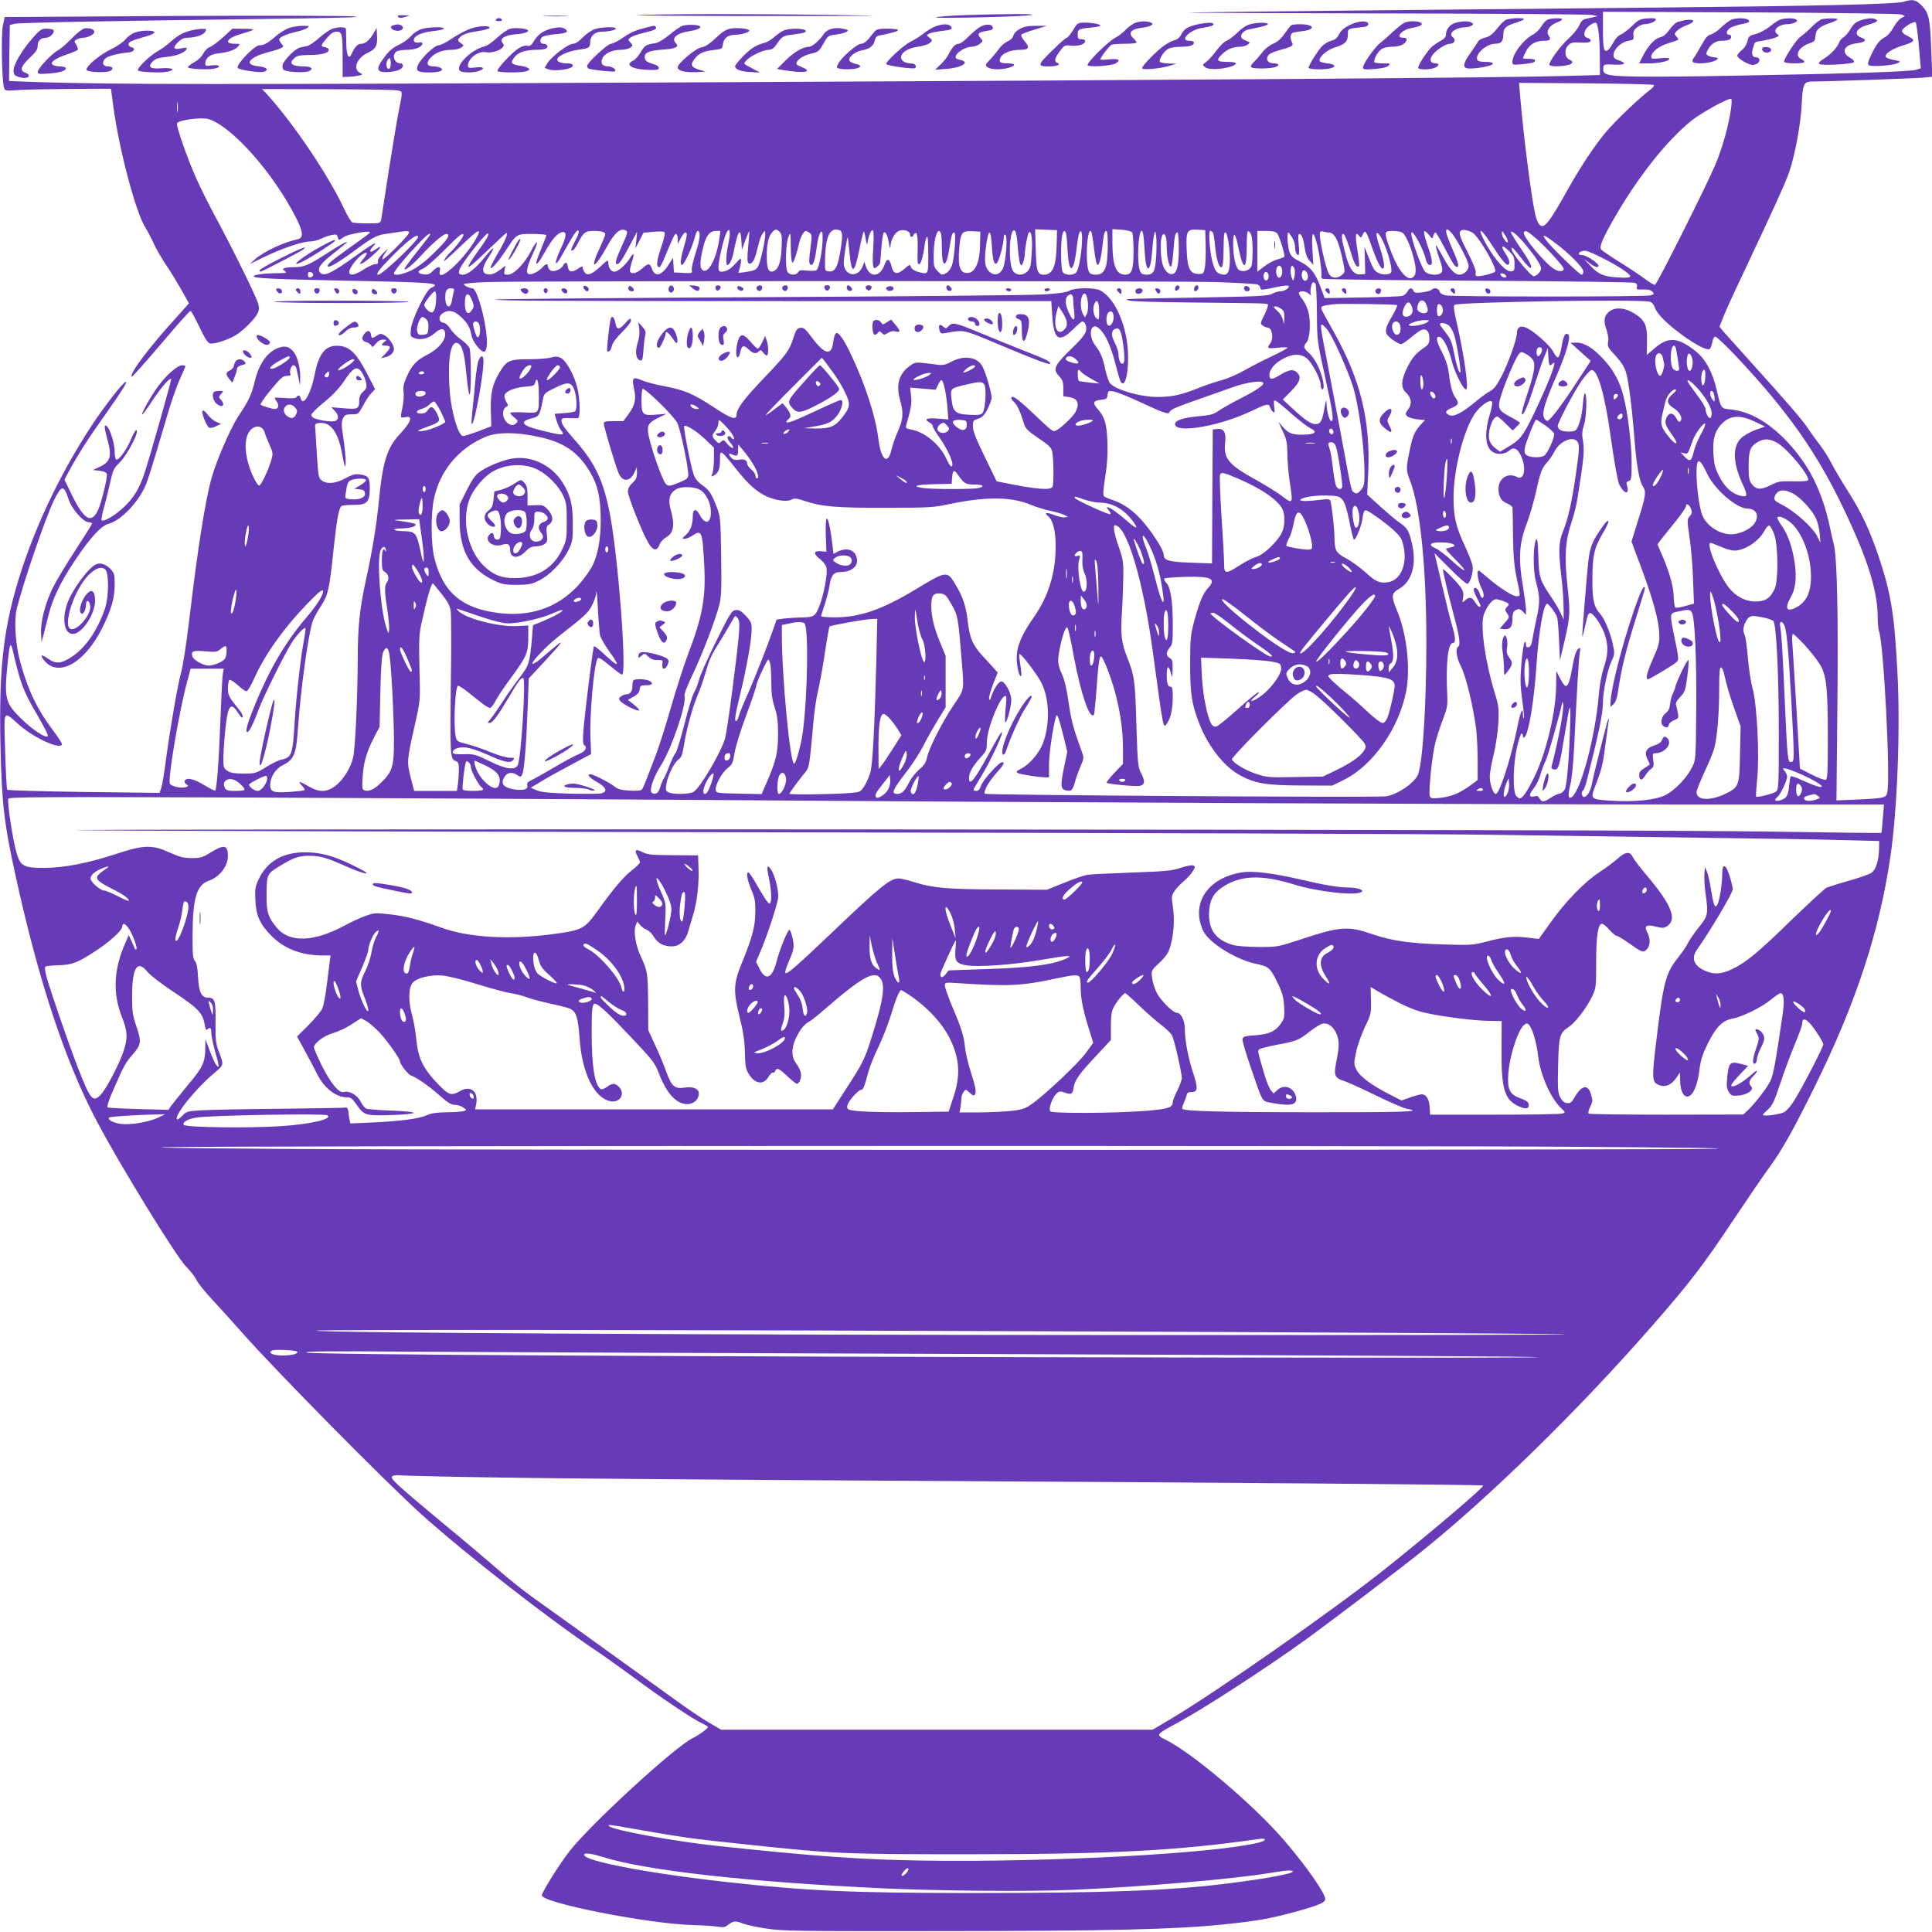 <?xml version="1.0" standalone="no"?>
<!DOCTYPE svg PUBLIC "-//W3C//DTD SVG 20010904//EN"
 "http://www.w3.org/TR/2001/REC-SVG-20010904/DTD/svg10.dtd">
<svg version="1.0" xmlns="http://www.w3.org/2000/svg"
 width="1280pt" height="1280pt" viewBox="0 0 1280 1280"
 preserveAspectRatio="xMidYMid meet">
<g transform="translate(0,1280) scale(0.1,-0.1)"
fill="#673ab7" stroke="none">
<path d="M12615 12789 c-56 -17 -525 -28 -1620 -39 -1613 -15 -3074 -30 -3125
-34 -25 -1 558 -3 1295 -5 737 -1 1358 -6 1380 -10 l40 -8 -30 -7 c-16 -4 -40
-9 -53 -12 -15 -3 -29 -18 -39 -42 -8 -20 -39 -58 -68 -85 -57 -50 -139 -163
-129 -178 3 -5 26 -9 52 -8 86 2 126 24 80 44 -32 14 -36 67 -8 95 18 18 31
21 82 18 44 -2 62 1 66 10 2 7 -5 16 -16 19 -27 7 -33 25 -18 54 13 26 61 57
72 46 13 -13 23 -102 23 -223 l1 -121 -217 -6 c-391 -12 -2426 -27 -5873 -43
-3131 -15 -3733 -14 -4258 2 l-192 7 2 185 3 186 30 8 c28 8 584 19 1840 35
382 6 482 9 400 15 -60 4 -604 5 -1207 2 l-1097 -7 -12 -56 c-12 -58 -7 -362
7 -410 7 -23 8 -24 103 -17 53 3 211 6 351 7 l255 1 16 -119 c40 -293 150
-706 214 -804 13 -20 37 -66 53 -101 16 -36 51 -96 76 -134 26 -37 72 -112
103 -166 l55 -98 -79 -88 c-187 -205 -318 -380 -300 -398 3 -3 89 94 192 215
103 122 191 221 197 221 5 0 31 -47 58 -104 33 -71 55 -106 70 -111 28 -9 139
29 188 65 51 37 110 98 128 133 11 21 12 36 5 65 -13 46 -172 369 -283 574
-45 83 -103 200 -129 259 -62 141 -133 344 -126 362 8 22 166 42 210 28 159
-53 431 -361 581 -659 45 -89 47 -129 9 -137 -89 -18 -223 -80 -280 -130 l-38
-34 90 44 c120 58 257 105 306 105 22 0 56 8 77 19 20 10 52 21 70 24 28 6 35
4 39 -13 7 -25 7 -25 41 0 25 18 172 45 172 31 -1 -7 -1 -7 -153 -116 -107
-76 -134 -101 -124 -111 8 -9 78 33 173 103 119 89 153 107 214 114 30 4 76
11 102 15 38 5 48 4 48 -7 0 -18 -167 -185 -176 -177 -3 4 4 22 17 40 l22 33
-37 -35 c-23 -22 -35 -41 -32 -52 3 -13 -2 -18 -18 -18 -12 0 -46 -16 -76 -35
-55 -35 -84 -43 -95 -25 -13 20 51 106 97 131 26 14 23 -4 -8 -40 -47 -56 7
-28 83 43 41 38 43 54 3 25 -38 -29 -51 -17 -19 18 38 41 4 23 -120 -66 -158
-114 -206 -136 -231 -106 -21 26 2 58 94 130 47 37 86 69 86 71 0 8 -56 -24
-147 -83 -110 -70 -140 -83 -202 -83 -27 0 -57 -3 -65 -6 -15 -6 -15 -8 1 -20
16 -12 10 -13 -48 -14 -82 0 -159 -10 -159 -20 0 -14 131 -20 635 -30 565 -11
613 -15 540 -48 -33 -15 -126 -206 -133 -273 -4 -46 -3 -49 24 -59 40 -16 93
-3 132 31 36 32 60 37 68 14 18 -45 -33 -113 -115 -155 -71 -36 -103 -70 -136
-145 -21 -47 -26 -69 -21 -103 3 -23 -1 -69 -8 -102 -8 -32 -11 -61 -8 -64 3
-3 15 -3 27 0 54 13 39 -33 -37 -113 -84 -91 -113 -183 -138 -445 -15 -154
-44 -332 -85 -518 -43 -196 -55 -316 -55 -539 -1 -240 -16 -575 -30 -637 -15
-70 -66 -151 -118 -191 -57 -43 -107 -44 -177 -3 -61 36 -76 38 -45 5 13 -14
21 -27 18 -30 -3 -3 -48 -8 -101 -12 -107 -7 -127 1 -127 46 1 54 35 108 86
133 69 34 86 73 96 217 20 291 73 672 103 744 8 20 32 63 54 96 45 71 53 105
81 371 22 206 35 276 54 288 6 4 42 7 79 7 89 0 107 18 107 110 0 71 -9 84
-67 92 -30 4 -51 -2 -95 -26 -66 -36 -124 -40 -158 -13 -20 16 -22 31 -31 177
-5 88 -10 169 -11 180 -2 16 4 21 33 23 70 6 121 -65 145 -202 8 -44 16 -82
19 -84 10 -10 5 83 -10 184 -13 87 -14 109 -3 132 12 23 19 27 58 27 44 0 45
1 75 57 16 31 41 69 55 83 l25 27 -53 103 c-67 129 -112 175 -178 183 -94 10
-140 -41 -169 -189 -25 -127 -77 -217 -92 -160 -6 23 -18 27 -29 10 -5 -8 -29
-10 -75 -6 -38 3 -69 4 -69 1 0 -3 7 -15 15 -27 9 -14 11 -27 5 -37 -8 -12
-16 -13 -57 -2 -26 7 -52 17 -56 21 -4 4 26 49 68 99 65 79 80 92 106 92 19 0
28 4 24 11 -11 16 4 59 20 59 8 0 17 -10 19 -22 3 -13 10 -43 15 -68 l9 -45 1
56 c1 64 -20 142 -46 171 -31 35 -60 40 -107 20 -72 -32 -123 -109 -150 -226
-18 -77 -41 -126 -102 -216 -52 -77 -145 -288 -180 -409 -43 -148 -94 -471
-153 -971 -17 -140 -40 -286 -51 -325 -23 -82 -70 -355 -100 -575 -11 -85 -25
-170 -31 -189 l-12 -34 -500 6 c-276 4 -504 10 -509 15 -4 4 -10 119 -14 256
-8 286 -17 270 96 171 102 -89 280 -167 280 -124 0 7 -27 48 -60 92 -103 136
-166 267 -216 452 -31 112 -42 270 -24 346 38 163 194 617 250 730 49 97 63
97 95 0 20 -63 98 -151 133 -151 12 0 22 -4 22 -9 0 -4 -50 -84 -111 -177 -61
-93 -128 -205 -150 -250 -50 -103 -81 -224 -77 -301 l3 -58 11 40 c6 22 21 81
33 130 27 114 82 230 179 374 100 149 172 228 222 241 86 23 207 154 250 268
12 31 39 117 61 190 21 72 57 194 80 270 22 75 56 173 75 217 20 44 38 86 41
93 3 8 -4 12 -20 12 -29 0 -98 -58 -154 -132 -45 -58 -118 -186 -111 -194 3
-2 32 37 65 88 57 87 117 157 127 147 4 -4 -136 -499 -175 -619 -35 -105 -68
-161 -133 -225 -58 -57 -139 -105 -153 -92 -3 4 4 44 17 89 13 46 31 121 41
166 16 75 22 88 61 127 53 52 137 215 110 215 -5 0 -22 -30 -37 -67 -30 -70
-81 -137 -96 -127 -5 3 -9 24 -9 48 0 72 -45 194 -65 174 -4 -3 3 -40 14 -80
35 -124 25 -158 -57 -195 l-37 -17 45 -5 c31 -4 46 -11 48 -23 4 -23 -34 -182
-57 -234 -43 -97 -93 -70 -173 93 l-51 105 33 62 c58 107 129 217 235 366 115
163 151 220 138 220 -16 0 -145 -166 -226 -290 -224 -342 -399 -720 -502
-1080 -86 -303 -112 -562 -102 -1035 9 -392 23 -517 103 -880 152 -691 326
-1216 534 -1611 156 -296 530 -904 595 -968 27 -27 57 -65 66 -85 9 -20 56
-79 105 -131 49 -53 137 -150 196 -217 230 -260 945 -984 1188 -1204 297 -267
841 -692 1165 -909 44 -29 155 -109 247 -176 180 -134 389 -274 450 -302 20
-9 38 -20 38 -24 0 -10 -57 -52 -100 -73 -123 -62 -660 -555 -814 -746 -62
-78 -186 -275 -186 -296 0 -50 709 -190 1003 -197 67 -2 141 -7 164 -11 35 -6
46 -4 69 14 32 25 49 26 96 7 19 -8 88 -23 154 -33 109 -17 204 -18 1174 -17
1112 1 1532 11 1855 44 223 23 308 38 477 84 155 43 198 61 198 84 0 38 -120
211 -266 382 -196 231 -606 580 -788 672 -71 36 -72 34 79 116 174 94 582 359
840 545 165 119 620 465 765 581 453 362 1043 938 1535 1501 245 280 338 400
534 695 101 151 211 312 246 359 81 110 159 250 300 536 270 547 426 1020 499
1517 46 309 67 847 47 1223 -20 383 -42 518 -120 755 -61 183 -119 307 -208
446 -39 60 -86 141 -106 179 -19 39 -57 98 -83 132 -27 34 -61 82 -76 105 -32
50 -134 169 -372 432 -94 104 -181 201 -193 215 l-21 27 28 70 c15 38 71 161
125 274 191 404 286 612 310 683 38 114 76 319 82 449 7 136 13 148 76 148 90
0 685 21 736 26 l53 6 -7 176 c-8 211 -15 245 -63 295 -38 39 -60 44 -117 26z
m-17 -85 l23 -10 -24 -13 c-14 -7 -37 -35 -52 -62 -14 -27 -38 -55 -53 -63
-39 -20 -58 -44 -93 -116 -24 -50 -28 -65 -17 -72 17 -12 162 -2 191 14 21 11
20 12 -22 20 -25 4 -49 12 -55 18 -18 19 37 57 115 80 78 24 83 35 25 63 -25
12 -36 23 -34 35 4 19 79 65 90 54 4 -4 14 -74 21 -156 l13 -148 -25 -9 c-35
-14 -411 -26 -1181 -40 -655 -12 -843 -9 -881 12 -14 7 -19 19 -17 37 3 27 4
27 71 24 74 -4 89 9 32 28 -27 9 -35 17 -35 36 0 37 50 85 96 93 37 6 39 8 36
37 -3 24 3 36 24 53 15 11 37 21 50 21 32 0 74 17 74 31 0 8 -18 10 -55 7 -50
-4 -61 -9 -103 -51 -26 -25 -59 -50 -74 -56 -16 -6 -35 -26 -47 -49 -11 -21
-27 -44 -36 -52 -28 -23 -35 5 -35 134 l0 118 978 -4 c582 -3 986 -9 1000 -14z
m-1641 -467 c4 -5 -6 -18 -22 -30 -64 -47 -237 -211 -298 -285 -72 -86 -166
-228 -247 -372 -132 -237 -164 -275 -195 -233 -8 10 -19 41 -25 68 -26 119
-78 528 -98 773 l-8 93 442 -3 c243 -2 446 -7 451 -11z m-8322 -36 c34 -8 34
-1 7 -136 -11 -55 -41 -235 -67 -400 -25 -165 -48 -310 -50 -322 -5 -22 -10
-23 -89 -23 -47 0 -92 3 -101 6 -9 4 -33 43 -54 88 -102 221 -343 578 -519
769 l-26 27 435 -1 c239 -1 448 -4 464 -8z m8833 -123 c-14 -105 -56 -257
-105 -373 -57 -135 -384 -787 -398 -792 -6 -2 -36 16 -68 40 -32 24 -107 74
-167 111 -60 37 -114 74 -121 82 -15 18 5 67 83 204 161 280 350 518 516 652
69 54 247 152 262 143 4 -2 3 -33 -2 -67z m-10291 -15 c-2 -16 -4 -3 -4 27 0
30 2 43 4 28 2 -16 2 -40 0 -55z m2634 -858 c-17 -32 -29 -60 -27 -63 9 -9 27
10 47 51 34 67 47 77 100 77 54 0 79 -7 79 -23 0 -5 -18 -50 -41 -99 -65 -142
-28 -128 53 19 52 95 91 127 127 104 11 -7 6 -26 -28 -98 -40 -88 -50 -123
-32 -123 14 0 32 27 83 123 l49 92 -5 -55 -6 -55 27 51 26 52 65 6 c36 4 69 3
74 -2 6 -6 -3 -47 -23 -105 -30 -88 -33 -127 -10 -127 5 0 21 30 36 68 58 139
64 152 74 152 6 0 11 -15 11 -32 l1 -33 20 38 c21 39 39 49 39 20 0 -10 -9
-47 -20 -83 -22 -73 -26 -125 -9 -114 16 9 66 118 80 175 7 27 16 49 21 49 21
0 17 -54 -12 -143 -18 -54 -30 -107 -27 -118 5 -19 1 -20 -56 -17 l-62 3 -3
49 -3 48 -29 -45 c-47 -75 -91 -85 -111 -27 -14 38 -23 38 -66 0 -34 -30 -67
-39 -78 -20 -4 6 1 33 10 61 21 62 15 72 -14 25 -28 -44 -77 -86 -101 -86 -22
0 -40 28 -40 61 0 19 -6 17 -48 -23 -59 -56 -90 -68 -109 -42 -7 10 -13 24
-13 32 0 10 -8 8 -30 -8 -39 -28 -64 -23 -68 13 -4 31 -17 35 -31 8 -15 -28
-67 -47 -86 -31 -8 7 -15 19 -15 26 0 20 -14 17 -36 -7 -26 -29 -73 -52 -91
-45 -21 8 -12 50 29 138 42 91 29 98 -17 9 -44 -83 -112 -151 -151 -151 -24 0
-26 3 -21 30 l6 30 -41 -31 c-30 -21 -51 -29 -73 -27 -46 5 -45 43 1 112 20
31 35 59 32 61 -3 3 -29 -25 -59 -62 -60 -74 -110 -113 -145 -113 -48 0 -27
44 96 198 35 44 68 78 72 76 11 -7 -5 -35 -75 -132 -33 -45 -57 -86 -53 -89 4
-4 41 27 84 68 42 41 99 94 126 119 48 45 48 45 42 16 -4 -16 -29 -67 -57
-113 -27 -46 -49 -89 -49 -95 0 -20 50 35 97 107 78 118 73 115 180 115 51 0
93 -4 93 -8 0 -4 -16 -45 -35 -92 -50 -117 -39 -132 20 -28 51 92 87 134 120
140 32 5 29 -27 -10 -111 -43 -90 -43 -131 0 -56 89 159 108 186 117 177 6 -6
-1 -30 -21 -67z m1014 -22 c-9 -43 -15 -93 -13 -112 3 -33 4 -34 20 -18 9 9
22 43 28 75 29 147 47 172 52 75 l3 -58 23 63 c13 35 25 62 26 60 2 -2 -2 -47
-7 -101 -7 -74 -7 -101 2 -110 16 -15 38 12 51 65 6 21 14 55 20 76 5 21 16
46 24 57 15 19 15 19 16 -8 0 -41 -30 -177 -46 -209 -14 -27 -25 -32 -96 -42
l-36 -4 9 31 c5 18 9 41 9 52 0 17 -6 14 -33 -17 -35 -40 -65 -58 -96 -58 -17
0 -21 6 -21 33 0 38 33 182 51 221 24 51 32 11 14 -71z m341 80 c14 -14 16
-32 12 -110 -5 -93 -21 -137 -54 -150 -31 -12 -44 17 -44 96 0 85 11 135 36
162 21 23 28 24 50 2z m398 11 c20 -8 20 -44 1 -153 -16 -93 -35 -124 -74
-119 -25 3 -26 6 -25 63 1 170 32 234 98 209z m221 -124 c-7 -122 -1 -145 29
-114 19 19 16 1 25 117 4 53 11 100 15 104 12 13 26 -13 35 -67 5 -30 9 -42
10 -27 2 48 28 96 58 108 32 12 73 -2 73 -26 0 -20 16 -19 24 1 3 8 11 12 17
9 6 -5 10 -40 9 -94 -2 -108 -2 -111 10 -111 11 0 27 55 35 120 3 25 10 52 15
60 7 10 10 -28 10 -112 0 -143 3 -138 -72 -118 -22 7 -39 19 -43 31 -6 19 -8
18 -42 -11 -48 -43 -75 -38 -87 18 -12 50 -30 54 -45 10 -30 -87 -100 -91
-126 -8 l-8 25 -13 -32 c-33 -79 -124 -59 -124 27 0 29 22 171 26 167 2 -2 7
-47 12 -100 14 -151 32 -145 66 22 12 61 25 113 28 116 3 3 9 -18 13 -47 6
-36 10 -45 12 -28 8 49 25 90 35 84 7 -5 8 -46 3 -124z m958 15 c4 -53 11
-104 16 -113 8 -15 11 -13 20 11 6 16 11 41 11 56 0 34 18 132 26 140 17 17
25 -34 20 -128 -5 -89 -9 -108 -28 -128 -27 -29 -69 -30 -93 -3 -38 42 -29
302 9 271 8 -7 15 -48 19 -106z m258 20 c-3 -150 -26 -205 -86 -205 -42 0 -49
24 -53 167 l-4 134 72 -3 73 -3 -2 -90z m500 74 c5 -8 9 -64 9 -124 0 -121
-12 -155 -54 -155 -62 0 -85 58 -86 209 l0 93 61 -4 c38 -3 64 -10 70 -19z
m487 -89 c1 -58 -1 -123 -6 -145 -7 -37 -10 -40 -41 -40 -57 0 -75 35 -79 162
-5 125 2 136 78 131 l45 -3 3 -105z m1636 78 c42 -57 106 -182 106 -210 0 -28
-31 -58 -61 -58 -31 0 -68 40 -110 120 -24 44 -45 78 -47 75 -2 -2 8 -40 23
-84 23 -66 25 -83 15 -96 -19 -23 -85 -19 -109 6 -23 25 -91 211 -91 252 0 45
83 -104 97 -174 3 -15 12 -30 20 -33 28 -11 26 29 -7 121 -18 52 -29 97 -25
101 4 4 18 -6 31 -23 24 -30 24 -30 30 -7 4 12 10 22 14 22 5 0 31 -44 58 -97
62 -120 77 -141 91 -128 7 7 -4 43 -34 110 -44 100 -53 135 -36 135 6 0 21
-15 35 -32z m140 4 c49 -44 154 -230 142 -251 -6 -10 -84 -31 -114 -31 -15 0
-18 5 -15 23 3 14 -16 62 -51 131 -57 111 -66 140 -43 150 18 8 60 -4 81 -22z
m-6603 -20 c-72 -140 -271 -324 -247 -227 9 34 -15 33 -47 -1 -18 -19 -32 -25
-57 -22 -44 4 -49 23 -10 37 18 6 79 59 141 121 100 101 129 124 129 102 0
-13 -53 -83 -85 -112 -15 -14 -32 -34 -37 -45 -11 -20 -11 -20 13 0 13 11 63
57 110 102 96 92 120 104 90 45z m1605 -12 c-18 -133 -75 -240 -112 -209 -18
15 -18 54 2 139 19 85 44 120 86 120 l31 0 -7 -50z m598 37 c16 -11 16 -20 5
-105 -9 -67 -10 -95 -2 -103 18 -18 32 21 44 113 5 46 17 90 25 98 12 12 14 7
14 -45 -1 -78 -24 -195 -41 -205 -7 -5 -35 -6 -62 -3 -40 5 -51 3 -59 -10 -12
-22 -52 -22 -69 -1 -18 22 -15 190 5 235 14 33 14 31 15 -68 1 -60 5 -103 11
-103 9 0 29 61 46 135 7 34 31 75 42 75 5 0 16 -6 26 -13z m870 -3 c3 -9 6
-52 6 -97 0 -137 29 -138 50 -1 14 87 19 104 32 104 14 0 2 -165 -15 -218 -7
-21 -23 -43 -39 -52 -26 -14 -29 -14 -55 13 -26 26 -28 33 -27 110 0 110 28
192 48 141z m259 -77 c-1 -110 -31 -180 -77 -185 -55 -7 -72 39 -60 169 8 99
18 111 88 107 l51 -3 -2 -88z m571 71 c3 -13 7 -62 9 -109 3 -48 9 -95 15
-104 9 -17 11 -16 23 6 7 13 17 69 23 123 7 62 16 101 24 104 26 8 2 -237 -28
-273 -18 -22 -77 -20 -90 4 -11 21 -14 173 -4 234 7 41 21 49 28 15z m171 0
c3 -13 9 -61 15 -107 5 -47 14 -89 19 -94 12 -12 27 44 36 131 7 71 13 92 26
92 11 0 11 -160 0 -219 -10 -49 -31 -71 -70 -71 -45 0 -53 13 -59 88 -8 123
15 256 33 180z m339 0 c3 -13 7 -66 10 -118 9 -149 38 -144 50 10 3 47 9 96
13 110 7 22 8 21 13 -15 3 -22 3 -82 0 -134 -6 -99 -18 -121 -64 -121 -39 0
-48 15 -54 88 -8 122 16 259 32 180z m462 11 c4 -6 11 -50 15 -96 9 -88 27
-142 44 -133 6 3 11 46 11 95 2 129 3 135 13 135 14 0 33 -128 29 -199 -4 -74
-19 -92 -65 -75 -22 7 -32 21 -45 60 -21 63 -35 224 -20 224 6 0 14 -5 18 -11z
m255 -20 c11 -37 10 -175 0 -202 -11 -28 -52 -42 -80 -27 -24 12 -41 87 -41
177 0 85 15 73 35 -28 32 -157 55 -154 55 9 0 77 3 103 12 100 7 -3 15 -15 19
-29z m171 14 c13 -15 48 -126 48 -152 0 -4 -20 -12 -44 -19 -24 -6 -64 -27
-90 -47 l-46 -35 0 135 0 135 58 0 c44 0 63 -5 74 -17z m339 7 c43 0 69 -54
99 -204 12 -57 11 -61 -10 -78 -31 -25 -66 -23 -84 5 -24 36 -72 260 -60 279
3 5 13 7 21 4 8 -3 23 -6 34 -6z m284 -85 c34 -98 62 -155 75 -155 18 0 10 55
-19 143 -16 48 -26 89 -20 92 20 13 80 -127 95 -221 5 -37 4 -43 -15 -49 -34
-10 -80 4 -98 31 -9 14 -26 53 -39 87 l-24 62 3 -90 2 -90 -30 -3 c-46 -4 -74
32 -101 135 -25 94 -30 133 -15 133 10 0 28 -46 57 -142 17 -58 37 -87 48 -70
3 5 -2 53 -11 106 -16 97 -12 126 11 94 12 -16 14 -15 25 9 15 33 22 25 56
-72z m204 85 c21 -11 55 -84 76 -166 19 -74 19 -109 0 -128 -38 -37 -103 39
-155 183 -42 114 -41 121 16 121 25 0 53 -4 63 -10z m589 -74 c63 -98 102
-147 113 -140 16 9 10 33 -17 74 -36 54 -22 63 23 17 32 -31 37 -43 37 -84 1
-43 -1 -48 -22 -51 -32 -5 -98 65 -157 165 -73 126 -56 142 23 19z m112 14
c-1 -11 -7 -8 -20 9 -11 13 -20 33 -20 45 0 19 2 18 20 -9 11 -16 20 -37 20
-45z m123 -28 c62 -76 97 -130 97 -151 0 -20 -30 -51 -49 -51 -17 0 -129 133
-143 169 -14 39 8 21 61 -49 29 -39 56 -68 62 -65 12 8 -10 50 -78 148 -29 43
-53 83 -53 88 0 19 50 -24 103 -89z m63 49 c63 -54 184 -186 184 -202 0 -18
-28 -21 -57 -5 -59 30 -221 224 -207 247 9 16 22 10 80 -40z m-3604 -62 c8
-133 31 -142 62 -23 9 34 16 74 16 89 0 17 4 24 11 19 16 -9 4 -172 -15 -219
-19 -45 -58 -56 -91 -25 -29 27 -35 66 -24 155 17 136 34 138 41 4z m1238 -3
c0 -109 -11 -160 -37 -170 -27 -11 -60 20 -72 68 -14 55 -14 166 -1 186 17 25
30 -7 30 -75 0 -66 16 -138 29 -131 4 3 11 48 15 100 7 100 12 126 27 126 5 0
9 -47 9 -104z m750 72 c11 -18 20 -45 20 -60 0 -33 9 -58 22 -58 5 0 7 27 2
70 -5 50 -3 70 5 70 15 0 27 -32 36 -98 5 -35 15 -62 32 -80 l24 -27 -6 103
c-7 115 4 133 28 45 18 -63 38 -213 31 -224 -2 -4 1 -11 8 -16 7 -4 472 -10
1033 -13 561 -3 1028 -9 1038 -14 11 -5 16 -15 12 -27 -6 -16 -1 -18 39 -17
32 2 51 -3 63 -14 15 -16 14 -17 -13 -25 -37 -10 -1307 -10 -1355 0 -24 5 -39
14 -42 27 -5 21 -36 27 -53 10 -6 -6 -34 -13 -62 -17 -42 -5 -53 -3 -58 11 -9
23 -27 20 -39 -6 -6 -12 -22 -25 -36 -29 -14 -3 -136 -8 -270 -10 l-243 -4
-27 73 c-35 95 -66 133 -136 169 -46 23 -60 36 -70 64 -12 34 -18 129 -8 129
3 0 14 -15 25 -32z m-5710 18 c0 -3 -38 -53 -85 -111 -47 -59 -85 -111 -85
-117 0 -16 55 28 110 89 67 74 147 143 166 143 33 0 9 -39 -75 -120 -58 -58
-110 -98 -151 -119 -61 -30 -120 -41 -120 -22 0 14 74 104 153 187 61 65 87
86 87 70z m-80 -15 c0 -26 -237 -251 -264 -251 -19 0 3 31 72 102 112 117 192
178 192 149z m7526 -35 c97 -71 194 -169 194 -194 0 -12 -5 -22 -11 -22 -14 0
-187 167 -231 223 -39 49 -24 47 48 -7z m294 -92 c106 -51 210 -116 210 -133
0 -11 -16 -13 -83 -9 -95 6 -126 20 -182 79 l-40 42 36 -26 c37 -28 59 -34 59
-17 0 16 -81 70 -107 70 -40 0 -24 27 17 29 9 1 49 -15 90 -35z m-2097 -84 c7
-27 -3 -60 -18 -60 -15 0 -25 33 -18 60 3 11 11 20 18 20 7 0 15 -9 18 -20z
m85 -9 c2 -13 1 -35 -3 -50 -7 -24 -8 -25 -15 -6 -14 33 -12 87 3 83 6 -3 13
-15 15 -27z m82 -20 c12 -23 4 -51 -15 -51 -15 0 -26 35 -18 56 7 20 20 17 33
-5z m-6585 -11 c0 -8 -8 -16 -17 -18 -13 -2 -18 3 -18 18 0 15 5 20 18 18 9
-2 17 -10 17 -18z m6330 -10 c0 -13 -6 -25 -12 -27 -16 -6 -27 21 -19 43 9 23
31 11 31 -16z m1573 2 c3 -9 -2 -13 -14 -10 -9 1 -19 9 -22 16 -3 9 2 13 14
10 9 -1 19 -9 22 -16z m-1913 -41 c138 -5 258 -12 268 -16 9 -4 17 -14 17 -22
0 -17 8 -16 117 7 34 8 66 10 70 6 11 -11 -26 -36 -54 -36 -13 0 -38 -7 -56
-17 -28 -14 -92 -17 -472 -24 -552 -10 -506 -8 -475 -20 14 -6 186 -11 400
-13 563 -6 520 -4 520 -21 0 -9 -12 -39 -26 -67 -25 -49 -25 -52 -8 -65 10 -7
24 -13 31 -13 31 0 44 -72 18 -106 -24 -32 -18 -35 50 -28 36 4 65 4 65 0 0
-4 -48 -30 -107 -58 -60 -28 -142 -71 -183 -94 -41 -24 -107 -52 -146 -63 -40
-10 -112 -35 -162 -55 -105 -42 -170 -56 -261 -56 -117 0 -276 46 -316 90 -9
10 -23 51 -32 91 -16 78 -31 115 -70 165 -29 39 -35 102 -11 117 14 9 22 6 44
-13 39 -37 72 -109 104 -230 15 -60 31 -114 35 -119 25 -42 50 40 49 164 -1
194 -83 388 -185 441 -39 20 -165 19 -204 -2 -21 -12 -75 -19 -180 -25 -82 -5
-930 -13 -1883 -18 -954 -5 -1736 -12 -1739 -15 -9 -9 342 -11 2082 -11 l1600
0 6 -90 c10 -165 43 -189 134 -101 31 31 60 56 65 56 19 0 31 -31 25 -62 -6
-24 -34 -59 -101 -123 -109 -106 -120 -132 -78 -176 24 -26 29 -39 29 -82 l0
-52 39 -6 c56 -9 70 -42 42 -98 -16 -30 -90 -102 -126 -121 -25 -13 -17 -19
-173 128 -87 82 -127 109 -127 84 0 -5 8 -16 19 -26 20 -18 42 -66 63 -136 12
-40 22 -51 98 -103 75 -51 86 -62 92 -95 9 -47 10 -205 2 -226 -10 -26 -105
-19 -320 25 l-51 10 -78 161 c-57 117 -79 171 -79 201 -1 39 1 42 34 53 28 9
41 22 63 65 15 29 27 62 27 74 0 31 -38 162 -60 205 -33 65 -121 79 -206 34
-40 -22 -57 -25 -96 -20 -148 19 -141 19 -177 -6 -75 -51 -97 -127 -67 -231
23 -81 20 -126 -15 -204 -17 -37 -36 -93 -43 -123 -24 -106 -70 -67 -87 76
-18 143 -84 350 -175 543 -53 114 -91 168 -107 152 -6 -6 -14 -32 -17 -58 -10
-92 -56 -83 -139 28 -44 59 -56 70 -78 67 -22 -3 -29 -12 -47 -68 -27 -83 -44
-107 -195 -265 -131 -137 -181 -204 -181 -242 0 -38 -34 -28 -139 41 -150 99
-206 123 -358 151 -48 9 -108 25 -132 36 -57 25 -66 16 -51 -54 16 -71 8 -111
-35 -169 l-35 -48 -65 0 c-52 0 -65 -3 -65 -16 0 -19 75 -271 97 -325 26 -66
79 -63 109 6 l13 30 1 -38 c0 -31 -6 -45 -30 -67 -20 -18 -30 -38 -30 -57 0
-32 94 -269 134 -337 32 -55 59 -60 75 -16 5 17 25 39 44 50 51 30 59 80 31
182 -19 67 -9 108 33 135 34 22 122 21 162 -3 40 -24 71 -87 71 -146 0 -78
-39 -87 -76 -16 -21 41 -44 37 -44 -10 0 -57 -16 -99 -47 -127 -25 -22 -26
-24 -8 -25 11 0 34 9 50 20 65 43 69 34 81 -202 11 -209 -13 -335 -107 -581
-27 -72 -79 -232 -114 -354 -35 -122 -80 -264 -100 -315 -20 -51 -47 -122 -60
-157 -13 -34 -28 -68 -33 -73 -6 -6 -41 -9 -81 -6 -54 3 -77 9 -98 26 -32 26
-142 82 -160 82 -28 0 -10 -21 42 -51 62 -35 73 -64 29 -75 -14 -4 -108 -4
-207 -2 -140 4 -191 9 -221 22 l-40 17 65 39 c35 22 125 72 200 112 l135 72
-4 112 c-6 154 23 477 47 522 6 10 28 -4 80 -47 40 -34 77 -61 82 -61 33 0
-22 746 -77 1047 -41 225 -97 349 -223 493 -83 95 -101 120 -101 142 0 17 7
19 48 18 26 -1 53 -1 60 -1 18 1 16 127 -4 205 -21 84 -73 177 -109 195 -22
10 -36 11 -65 2 -21 -6 -85 -11 -144 -11 -130 0 -149 -8 -195 -85 -49 -80 -63
-142 -59 -260 l3 -99 -85 -33 c-47 -17 -92 -32 -102 -32 -30 -1 -77 154 -88
292 -17 222 6 352 57 321 27 -17 41 -70 54 -213 7 -72 16 -128 20 -125 12 7
11 277 0 307 -6 14 -30 39 -56 57 -25 17 -57 49 -70 70 -14 23 -34 40 -47 42
-32 4 -36 41 -6 62 37 26 74 20 119 -21 46 -41 63 -72 73 -126 7 -39 59 -107
81 -107 21 0 27 52 15 138 -18 134 -65 282 -90 282 -20 0 -62 21 -56 28 4 4
69 10 144 13 215 9 4568 9 4847 0z m651 -13 c4 -6 8 -93 9 -192 1 -179 1 -184
53 -418 52 -237 61 -298 42 -298 -12 0 -30 64 -31 115 -1 33 -4 27 -15 -33
-14 -82 -26 -102 -58 -102 -30 0 -70 27 -149 100 l-68 63 55 56 c61 62 71 95
36 126 -23 21 -54 15 -111 -20 -49 -31 -69 -32 -69 -2 0 42 39 86 105 117 57
28 107 26 144 -5 36 -31 91 -137 91 -177 0 -15 5 -28 11 -28 19 0 5 80 -26
148 -15 35 -43 76 -61 92 -38 33 -41 46 -18 71 21 24 29 122 15 191 -7 34 -24
71 -41 94 -17 20 -27 40 -24 45 9 15 46 10 67 -8 11 -10 17 -12 13 -5 -10 16
2 82 14 82 5 0 12 -5 16 -12z m-5710 -50 c-3 -13 -9 -40 -12 -60 -11 -62 -44
-44 -44 22 0 44 10 60 37 60 21 0 24 -4 19 -22z m-116 -30 c0 -68 -12 -108
-31 -108 -16 0 -49 34 -49 51 0 12 60 89 70 89 6 0 10 -15 10 -32z m4318 -46
c2 -29 -1 -59 -8 -72 l-12 -23 -14 24 c-16 29 -18 93 -3 121 16 29 31 9 37
-50z m-4079 15 c12 -32 12 -40 -3 -62 -25 -38 -46 -17 -46 45 0 72 24 81 49
17z m3981 11 c0 -18 3 -57 7 -87 7 -64 -8 -63 -38 3 -21 47 -24 87 -7 104 22
22 38 13 38 -20z m171 -53 c1 -16 1 -43 1 -59 -2 -23 -4 -26 -16 -17 -21 18
-29 63 -16 96 13 33 27 24 31 -20z m2167 20 c16 -35 15 -52 -4 -59 -19 -7 -54
10 -54 27 1 56 38 77 58 32z m1481 16 c16 -4 28 -18 35 -39 15 -43 82 -110
183 -183 87 -63 158 -100 178 -92 7 2 15 22 19 44 4 24 12 39 20 39 8 0 69
-57 135 -127 391 -416 589 -712 800 -1199 95 -220 140 -390 141 -526 0 -42 4
-87 9 -100 31 -82 76 -960 55 -1066 -8 -38 -15 -40 -193 -49 l-144 -6 6 614
c7 613 -2 1005 -24 1084 -6 22 -17 72 -25 110 -51 240 -137 413 -284 569 -120
127 -246 200 -372 213 -68 7 -65 3 -94 128 -27 117 -74 205 -137 256 -118 95
-183 100 -272 24 l-55 -47 2 90 c2 108 -14 142 -87 187 -64 39 -131 42 -169 6
-30 -28 -33 -59 -11 -121 9 -26 13 -57 9 -76 -5 -29 0 -38 50 -92 40 -44 59
-75 70 -114 17 -58 39 -234 56 -453 13 -160 32 -265 54 -297 24 -34 20 -64
-30 -221 l-45 -145 65 -174 c78 -209 117 -351 119 -438 2 -57 -3 -77 -40 -161
-41 -92 -53 -139 -35 -139 13 0 172 96 191 115 14 14 13 27 -12 148 -37 179
-38 173 23 186 69 15 78 14 90 -9 19 -36 31 -314 28 -650 -3 -324 -3 -325 -28
-374 -34 -68 -108 -146 -169 -180 -66 -36 -204 -51 -367 -41 -132 8 -137 12
-110 84 47 122 56 156 70 272 9 68 19 140 22 159 3 19 3 32 0 29 -5 -5 -97
-368 -111 -439 -9 -44 -31 -80 -50 -80 -16 0 -21 35 -6 44 5 3 16 34 25 68 77
304 106 442 106 514 0 70 29 211 54 267 24 52 25 56 11 121 -16 75 -56 170
-85 201 -39 42 -50 89 -50 218 0 164 11 214 66 309 26 43 44 82 40 85 -7 8
-24 -12 -70 -82 -35 -53 -51 -95 -60 -160 -9 -60 -46 -518 -43 -522 2 -2 11
33 21 78 13 63 21 80 33 77 24 -4 81 -92 98 -151 21 -71 19 -123 -9 -209 -16
-47 -29 -121 -35 -196 -23 -264 -115 -611 -175 -661 -26 -21 -30 10 -12 81 10
39 20 143 26 268 18 366 30 574 37 609 4 25 3 32 -6 26 -18 -10 -31 -50 -46
-137 -17 -97 -31 -126 -51 -107 -7 8 -22 32 -33 54 l-20 40 -1 -90 c0 -174
-63 -442 -141 -605 -46 -97 -82 -150 -100 -150 -4 0 -15 7 -23 16 -25 24 -22
212 5 325 11 49 25 89 30 89 5 0 9 -8 9 -17 0 -12 3 -14 11 -6 28 28 63 240
79 483 14 214 47 400 70 400 10 0 53 -56 65 -85 5 -11 11 -81 14 -155 l6 -135
18 75 c51 216 52 227 32 416 -22 201 -15 303 30 434 14 41 32 115 39 165 42
267 45 304 31 381 -5 28 -2 55 9 87 17 51 22 202 7 211 -4 3 -11 -29 -14 -72
-6 -80 -29 -161 -50 -174 -17 -11 -75 -10 -98 2 -10 6 -19 18 -19 26 0 24 104
221 157 299 27 38 56 71 66 73 40 8 88 -154 127 -433 23 -165 45 -289 56 -320
4 -11 16 -30 27 -43 25 -27 39 -13 27 28 -7 23 -5 29 11 33 17 5 19 16 19 124
0 122 -26 332 -55 443 -23 90 -65 168 -127 235 -70 78 -130 115 -182 115 l-41
-1 67 -60 67 -60 -90 -137 c-93 -144 -175 -253 -196 -260 -7 -2 -18 8 -24 21
-14 32 6 101 79 267 66 150 100 266 84 282 -20 20 -34 -4 -46 -78 -6 -37 -16
-69 -23 -71 -7 -3 -21 14 -32 36 -22 43 -122 132 -177 159 -39 18 -64 5 -64
-35 0 -40 -58 -202 -103 -288 -32 -61 -50 -84 -77 -98 -20 -10 -64 -43 -100
-73 -84 -70 -141 -99 -169 -84 -31 16 -26 30 19 48 45 19 49 32 20 72 -20 27
-32 79 -45 183 -4 26 -22 77 -41 113 -38 72 -44 107 -17 102 25 -5 60 -73 82
-162 19 -75 75 -186 94 -186 20 0 -13 233 -64 452 -16 66 -20 101 -13 108 19
19 1231 39 1293 21z m-1574 -35 c11 -33 -3 -60 -34 -64 -30 -5 -37 23 -17 65
19 39 37 39 51 -1z m-99 12 c3 -4 -10 -33 -29 -66 -42 -71 -50 -96 -42 -121 6
-20 76 -71 98 -71 7 0 37 20 65 44 29 25 61 48 73 51 30 10 49 -12 49 -56 0
-30 -6 -42 -26 -56 -66 -46 -86 -69 -119 -135 -43 -86 -46 -134 -11 -168 37
-34 43 -76 16 -112 -20 -27 -21 -32 -7 -45 9 -9 39 -18 67 -21 l51 -5 -24 -26
c-44 -47 -58 -78 -77 -173 -25 -118 -25 -135 1 -200 68 -173 109 -575 109
-1073 0 -410 -23 -783 -54 -873 -19 -56 -139 -138 -215 -148 -68 -9 -2647 8
-2656 17 -12 13 26 82 75 136 50 55 60 73 39 73 -21 0 -127 -118 -139 -154 -8
-25 -18 -36 -31 -36 -10 0 -19 3 -19 8 0 4 21 41 47 82 68 110 168 327 135
295 -6 -5 -38 -62 -73 -125 -100 -185 -139 -234 -139 -175 0 36 26 82 76 136
39 43 42 50 42 100 -1 94 100 335 128 306 3 -2 1 -41 -4 -86 -4 -45 -5 -84 -1
-86 9 -6 39 104 39 147 0 47 -41 123 -66 123 -18 0 -51 -50 -69 -107 -6 -18
-8 -20 -12 -6 -2 9 10 51 26 94 l31 78 -23 26 c-12 14 -46 51 -75 82 -68 74
-88 121 -101 235 -10 95 -33 163 -84 246 -52 86 -58 85 -261 -38 -220 -133
-369 -185 -533 -185 -51 0 -93 3 -93 8 0 4 11 39 24 78 13 39 27 93 31 120 10
70 28 94 71 94 77 0 124 40 110 95 -13 53 -67 70 -126 40 l-28 -15 -6 53 c-24
202 -50 246 -45 76 l4 -114 -37 3 c-49 4 -51 -17 -4 -53 19 -15 37 -39 41 -54
13 -62 -38 -274 -76 -312 -15 -15 -35 -19 -86 -20 -38 0 -90 -4 -118 -7 l-50
-7 -19 -55 c-39 -114 -120 -319 -171 -436 -30 -66 -57 -133 -60 -147 -4 -15
-11 -30 -16 -33 -16 -10 -9 39 26 181 41 167 75 358 75 426 0 42 -5 53 -39 89
-31 33 -45 41 -67 38 -26 -3 -37 -21 -130 -208 -56 -113 -107 -227 -113 -254
-7 -27 -21 -64 -32 -83 -11 -18 -40 -112 -64 -209 -25 -97 -51 -184 -59 -193
-9 -9 -27 -48 -42 -86 -14 -39 -30 -75 -36 -82 -5 -7 -16 -32 -23 -55 -9 -31
-18 -44 -34 -46 -12 -2 -24 3 -27 12 -10 25 22 109 66 177 69 108 171 408 155
458 -3 12 17 66 54 142 64 134 149 356 176 459 14 54 16 105 13 325 -4 250 -5
263 -30 327 -33 87 -50 113 -98 146 -25 17 -45 41 -54 67 -18 49 -70 314 -63
322 11 11 82 -33 138 -86 l59 -57 0 -71 c0 -39 -4 -83 -10 -98 -9 -23 -8 -25
10 -15 30 16 40 43 40 106 0 69 2 68 106 -62 81 -103 139 -154 206 -184 62
-27 133 -36 162 -20 20 10 34 9 87 -9 117 -38 207 -46 534 -45 296 0 316 1
438 27 237 48 399 46 528 -8 32 -14 91 -32 130 -40 39 -8 80 -21 92 -27 l22
-13 -21 -3 c-12 -2 -44 6 -73 17 -50 19 -65 15 -37 -9 33 -26 51 -102 50 -205
-1 -173 -48 -324 -141 -459 -85 -121 -117 -197 -117 -276 0 -60 18 -130 30
-118 2 3 0 36 -6 73 -6 37 -9 69 -7 72 9 9 119 -135 148 -194 52 -104 56 -271
9 -397 -25 -65 -88 -139 -143 -168 -32 -16 -37 -22 -25 -29 17 -10 136 -28
181 -29 l27 0 0 84 c0 72 26 252 47 321 7 23 20 -15 54 -153 l20 -83 -23 -110
c-24 -119 -21 -141 22 -147 30 -5 37 5 54 64 7 27 24 72 36 100 22 50 22 54 7
95 -57 157 -69 201 -87 324 -13 93 -28 154 -45 190 -28 59 -30 88 -14 167 17
88 40 151 51 140 5 -5 25 -93 43 -195 46 -244 103 -412 132 -384 3 4 12 88 19
186 6 99 16 187 22 196 7 14 15 3 40 -56 71 -172 112 -373 112 -546 l0 -104
-57 -60 c-31 -32 -54 -62 -51 -65 10 -9 196 -27 222 -20 32 8 33 31 5 86 -20
38 -22 64 -30 313 -8 293 -13 331 -60 449 -39 98 -46 154 -36 298 4 63 8 167
9 230 2 106 -1 122 -30 207 -30 85 -40 143 -26 143 79 0 188 -362 253 -847 72
-530 67 -504 96 -460 23 36 34 90 35 170 0 51 -3 67 -14 67 -19 0 -26 22 -26
81 0 58 12 64 27 12 10 -37 10 -37 12 24 1 53 -2 64 -19 73 -11 6 -20 19 -20
29 0 10 9 28 20 41 18 20 20 37 20 149 0 157 -14 248 -42 278 -12 13 -18 26
-14 30 4 4 64 9 134 11 177 5 213 -12 156 -73 -34 -37 -59 -97 -92 -220 -24
-91 -27 -117 -27 -285 0 -199 10 -265 63 -400 59 -149 165 -282 270 -338 99
-53 171 -65 402 -66 l206 -1 79 39 c192 95 365 343 412 590 28 148 3 375 -58
522 -44 106 -43 122 11 153 84 49 116 160 86 293 -21 92 -31 110 -83 145 -23
15 -80 64 -128 107 l-87 79 7 151 c15 340 -51 609 -225 921 -44 77 -82 148
-85 157 -7 18 5 23 75 32 52 6 419 1 426 -6z m304 -33 c0 -24 -22 -49 -33 -38
-4 3 -7 21 -7 38 0 17 3 35 7 38 11 11 33 -14 33 -38z m-2493 -75 c4 -22 0
-36 -12 -50 -49 -54 -81 15 -54 114 l11 38 24 -36 c13 -19 27 -49 31 -66z
m1421 84 c18 -12 22 -24 21 -62 -1 -47 -1 -47 -9 -12 -5 19 -20 45 -34 57 -14
12 -26 25 -26 28 0 10 26 5 48 -11z m-1110 -50 c3 -33 -19 -71 -36 -60 -16 9
-15 69 0 84 18 18 33 9 36 -24z m-4553 -20 c11 -11 15 -30 13 -58 -3 -38 -5
-41 -35 -44 -28 -3 -33 1 -39 23 -7 28 18 95 35 95 5 0 17 -7 26 -16z m6631
-19 c-21 -16 -97 -30 -118 -22 -22 8 54 36 97 36 37 0 38 -1 21 -14z m-6282
-11 c17 -44 -2 -119 -19 -76 -16 38 -24 75 -19 83 9 15 31 10 38 -7z m6102 -8
c8 -35 1 -60 -19 -64 -20 -4 -41 41 -32 69 9 28 43 24 51 -5z m321 -1 c12 -8
28 -36 37 -63 17 -51 48 -243 41 -250 -8 -8 -27 51 -43 136 -13 68 -23 90 -54
128 -21 26 -38 50 -38 55 0 14 33 11 57 -6z m-795 -41 c35 -51 122 -245 158
-353 41 -123 80 -409 80 -587 0 -74 -3 -86 -24 -111 -20 -23 -28 -26 -43 -17
-21 13 -18 1 -83 354 -28 151 -69 365 -90 475 -54 277 -55 288 -39 283 8 -3
26 -22 41 -44z m-1363 -70 c15 -102 14 -144 -3 -144 -14 0 -26 29 -26 68 0 12
-11 45 -25 73 -26 50 -23 81 7 92 24 8 36 -14 47 -89z m3665 -46 c6 -26 20
-119 21 -132 0 -17 -22 -17 -39 -1 -25 25 -21 155 5 155 5 0 11 -10 13 -22z
m-889 2 c7 -12 -12 -50 -25 -50 -11 0 -14 43 -3 53 9 10 21 9 28 -3z m53 -110
c5 0 13 5 20 12 35 35 -25 -123 -128 -338 -71 -146 -89 -169 -177 -220 l-45
-27 -26 20 c-45 33 -56 67 -43 129 12 51 32 84 51 84 5 0 30 -21 55 -46 l47
-46 24 23 c13 12 24 25 24 28 0 3 -29 21 -65 40 -78 40 -86 59 -60 140 25 82
93 242 114 270 17 22 19 23 49 7 18 -9 39 -27 48 -41 19 -30 9 -89 -43 -243
-19 -56 -33 -108 -30 -115 7 -20 43 62 82 188 21 66 49 149 64 185 l26 65 3
-57 c2 -32 6 -58 10 -58z m748 53 c3 -16 7 -33 9 -40 6 -17 -15 -83 -25 -83
-25 0 -45 108 -26 138 13 21 35 13 42 -15z m196 -10 c9 -34 -6 -88 -21 -79
-22 14 -20 121 2 113 6 -2 15 -17 19 -34z m-9294 5 c-5 -15 -85 -65 -110 -70
-36 -7 -16 19 39 49 63 36 77 40 71 21z m5212 -10 c28 -27 14 -34 -35 -18 -34
11 -42 20 -28 33 13 13 39 7 63 -15z m-1605 -94 c25 -34 59 -91 76 -128 35
-75 33 -93 -23 -164 -46 -58 -80 -72 -173 -71 l-80 2 55 9 c102 16 132 30 167
76 32 42 45 102 23 102 -6 0 -77 -31 -158 -69 -146 -69 -202 -90 -202 -76 0 4
7 13 16 20 19 14 13 38 -19 77 l-22 27 -52 -39 c-28 -22 -55 -40 -60 -40 -4 0
78 86 182 190 l190 190 18 -22 c10 -13 38 -50 62 -84z m-3188 78 c-23 -25 -97
-66 -97 -53 0 14 79 71 98 71 13 0 13 -3 -1 -18z m1183 -28 c0 -26 -64 -93
-77 -81 -6 6 14 46 35 70 14 16 42 24 42 11z m190 -7 c0 -16 -78 -93 -86 -85
-9 10 55 98 71 98 8 0 15 -6 15 -13z m2750 5 c0 -10 -70 -45 -77 -39 -2 3 8
14 23 26 27 21 54 28 54 13z m-4060 -44 c11 -18 23 -48 26 -66 5 -27 2 -37
-20 -57 -18 -16 -26 -34 -26 -57 0 -57 -8 -61 -101 -53 l-84 7 23 -24 c26 -28
28 -53 6 -66 -21 -12 -135 6 -153 24 -13 12 -12 17 10 40 13 14 54 50 91 80
38 32 84 82 108 120 62 93 88 105 120 52z m4764 7 c6 -8 36 -28 66 -45 l55
-31 -65 6 c-35 4 -68 9 -72 11 -9 6 -11 74 -2 74 4 0 12 -7 18 -15z m4134 -35
c-3 -55 -21 -72 -26 -26 -4 36 5 76 19 76 6 0 9 -20 7 -50z m-9118 20 c0 -11
-7 -20 -15 -20 -18 0 -19 12 -3 28 16 16 18 15 18 -8z m630 10 c0 -5 -9 -10
-21 -10 -11 0 -17 5 -14 10 3 6 13 10 21 10 8 0 14 -4 14 -10z m3345 -16 c-22
-16 -94 -38 -102 -30 -8 8 71 45 97 45 24 0 24 0 5 -15z m3275 -56 c0 -21 -4
-38 -10 -38 -5 0 -10 24 -10 53 0 37 3 48 10 37 5 -8 10 -32 10 -52z m-5860
-73 c0 -128 4 -123 -101 -117 -49 2 -89 1 -89 -4 0 -4 12 -18 28 -30 25 -21
26 -24 11 -39 -35 -36 -99 25 -84 83 3 12 12 25 20 28 13 5 13 10 -2 34 -9 15
-13 35 -10 43 10 26 67 49 134 55 57 4 64 7 69 29 12 45 24 2 24 -82z m2689
42 c6 -27 15 -84 18 -128 l6 -78 -72 6 c-73 6 -93 -5 -51 -27 11 -6 20 -17 20
-24 0 -7 18 -38 40 -69 64 -89 109 -197 82 -197 -5 0 -19 23 -33 52 -43 94
-143 176 -232 192 -34 6 -38 10 -33 29 32 111 38 146 32 195 l-6 54 85 -7 84
-7 18 36 c20 42 26 38 42 -27z m4978 11 c59 -62 103 -136 103 -175 0 -18 -4
-33 -10 -33 -13 0 -30 34 -30 59 0 11 -27 56 -60 99 -33 44 -60 83 -60 86 0
15 19 3 57 -36z m-4717 17 c17 -20 9 -168 -10 -190 -11 -14 -28 -16 -87 -13
-93 4 -110 19 -119 105 -8 71 -9 70 101 96 81 19 100 20 115 2z m1850 6 c0
-16 -48 -48 -153 -102 -56 -28 -120 -65 -142 -80 -34 -24 -55 -30 -135 -37
-101 -9 -155 -27 -155 -52 0 -64 292 -15 504 86 105 50 117 52 126 25 3 -11
12 -24 19 -30 11 -9 13 -3 8 35 -4 43 -4 46 14 36 10 -5 57 -44 104 -86 47
-41 100 -82 118 -91 57 -28 36 -45 -54 -45 -64 0 -89 10 -127 54 l-27 31 29
-63 c25 -53 29 -76 30 -145 0 -45 7 -128 15 -184 24 -156 24 -157 -58 -94 -28
21 -103 67 -165 102 -181 99 -217 142 -204 248 7 65 -8 93 -50 89 l-32 -3 -3
-444 -2 -444 -138 5 c-148 5 -182 15 -182 52 0 29 -61 128 -130 211 -62 75
-133 127 -205 151 -27 9 -55 21 -61 25 -7 6 -5 44 8 126 13 83 18 152 15 233
-5 126 -17 166 -67 223 -34 40 -28 53 30 59 30 3 35 7 38 32 3 27 6 28 39 23
20 -4 90 -31 157 -62 170 -79 208 -93 213 -77 7 18 35 31 183 83 74 26 180 63
235 83 97 35 205 49 205 27z m-4566 -41 c18 -46 21 -135 5 -146 -6 -3 -39 -9
-73 -11 l-62 -5 14 -47 c8 -25 21 -53 29 -62 31 -37 11 -36 -137 1 -123 30
-142 57 -56 79 48 12 52 18 73 126 7 37 13 43 73 72 90 45 114 44 134 -7z
m683 -222 c21 -41 73 -288 73 -344 0 -20 -9 -29 -47 -45 -95 -41 -96 -40 -131
43 -39 94 -81 231 -88 282 -7 51 6 68 71 100 l50 24 -67 -5 c-90 -8 -98 0 -98
92 0 39 3 75 7 78 12 12 207 -178 230 -225z m6596 193 c-45 -38 -43 -65 7 -96
41 -26 61 -68 42 -87 -7 -7 -15 -1 -26 21 -21 40 -50 40 -66 2 -13 -33 -7 -49
44 -121 39 -54 24 -65 -19 -15 -60 70 -67 94 -51 162 8 32 17 70 20 84 8 35
44 79 64 79 12 -1 8 -9 -15 -29z m-8263 4 c0 -18 -48 -31 -62 -17 -16 16 0 32
33 32 19 0 29 -5 29 -15z m6690 -21 c0 -8 -4 -14 -10 -14 -12 0 -31 35 -23 44
9 8 33 -14 33 -30z m1844 20 c3 -9 6 -25 6 -37 -1 -22 -1 -22 -15 -3 -17 22
-20 56 -6 56 5 0 12 -7 15 -16z m-634 -13 c0 -5 -7 -14 -15 -21 -13 -10 -15
-9 -15 9 0 12 6 21 15 21 8 0 15 -4 15 -9z m-850 -128 c-40 -133 -29 -229 31
-253 32 -14 75 -6 101 17 25 23 51 12 72 -31 41 -83 26 -173 -24 -146 -59 31
-121 -8 -122 -77 0 -53 16 -82 58 -99 19 -8 34 -20 35 -27 1 -6 2 -91 3 -187
2 -134 8 -199 24 -278 27 -126 27 -122 -1 -122 -26 0 -109 53 -189 121 -31 27
-59 49 -62 49 -14 0 -4 -69 14 -105 22 -42 26 -75 10 -75 -5 0 -12 11 -16 25
-8 31 -29 50 -39 35 -4 -6 5 -33 19 -60 29 -55 30 -60 17 -60 -6 0 -18 14 -28
30 -20 34 -38 38 -66 13 -20 -18 -20 -17 -14 16 5 24 2 42 -12 65 -20 32 -121
135 -121 124 0 -19 34 -161 69 -293 41 -152 49 -209 31 -220 -19 -12 -10 -75
20 -132 32 -62 81 -265 100 -413 5 -46 10 -142 10 -211 l0 -127 -49 -36 c-68
-50 -129 -75 -200 -82 -53 -6 -61 -4 -68 11 -10 29 15 272 37 358 12 44 35
113 51 155 25 63 30 88 28 142 -11 222 3 360 37 360 20 0 18 40 -7 120 -11 37
-41 159 -67 271 l-48 204 103 -103 c56 -57 108 -102 115 -100 20 7 40 79 34
119 -3 20 -26 78 -50 130 -60 127 -76 195 -76 324 0 179 65 440 138 550 36 54
100 101 116 85 6 -6 0 -40 -14 -87z m-6951 23 c17 -35 31 -66 31 -70 0 -13
-103 -57 -148 -61 -54 -6 -43 1 51 36 61 22 66 32 43 78 -25 48 -41 55 -60 26
-12 -18 -25 -25 -47 -25 -39 0 -34 21 7 32 17 4 39 17 49 28 10 11 24 20 30
20 7 0 26 -29 44 -64z m-964 24 c15 -17 16 -24 7 -45 -13 -29 -38 -32 -64 -8
-21 19 -23 44 -6 61 18 18 43 15 63 -8z m2661 5 c19 -14 19 -14 -2 -15 -12 0
-27 7 -34 15 -17 20 9 21 36 0z m6134 -59 c0 -18 -17 -29 -30 -21 -8 5 -7 11
1 21 15 18 29 18 29 0z m875 -39 l69 -33 -65 -23 c-35 -13 -78 -38 -95 -55
-56 -56 -53 -161 7 -294 39 -84 38 -96 -3 -88 -59 11 -110 56 -147 129 -29 57
-35 80 -39 151 -5 94 6 141 46 188 56 66 125 74 227 25z m-6772 -87 c10 -16
14 -30 8 -30 -5 0 -13 5 -16 10 -3 6 -10 10 -16 10 -16 0 -10 -23 13 -47 12
-13 18 -26 14 -30 -4 -5 -20 7 -35 24 -25 30 -29 31 -43 17 -14 -14 -17 -14
-37 7 -26 28 -26 34 -1 66 11 14 20 37 20 51 0 26 0 26 38 -11 20 -20 45 -50
55 -67z m1552 65 c0 -39 -32 -45 -70 -12 -37 31 -26 49 28 45 39 -3 42 -5 42
-33z m835 29 c0 -9 -68 -34 -95 -34 -30 0 -25 17 9 30 24 10 86 13 86 4z
m2996 -31 c30 -21 56 -46 60 -55 7 -23 -44 -136 -67 -148 -26 -14 -92 -12
-114 4 -14 10 -17 21 -13 47 6 35 67 189 75 189 3 0 29 -17 59 -37z m-3961 -3
c15 -16 16 -22 5 -35 -18 -22 -64 -15 -69 9 -2 11 5 26 15 33 24 17 28 17 49
-7z m4991 -62 c-19 -35 -40 -87 -46 -116 -13 -59 -26 -64 -61 -26 l-24 27 23
-6 c25 -6 25 -6 56 83 17 49 78 130 84 112 2 -6 -12 -40 -32 -74z m-9512 16
c4 -16 19 -53 32 -82 22 -47 23 -58 13 -95 -18 -66 -71 -178 -83 -174 -6 2
-21 23 -33 48 -55 109 -71 235 -39 297 30 58 93 62 110 6z m3462 0 c-11 -7
-22 -11 -25 -8 -3 3 3 12 13 20 11 7 22 11 25 8 3 -3 -3 -12 -13 -20z m3617
11 c8 -19 -13 -31 -23 -14 -9 14 -4 29 10 29 4 0 10 -7 13 -15z m-5280 -36
c180 -36 275 -100 358 -239 50 -85 69 -171 69 -321 0 -128 -23 -243 -61 -308
-139 -231 -353 -336 -619 -302 -241 31 -364 136 -421 359 -24 93 -26 293 -4
397 39 187 166 338 345 412 73 30 194 31 333 2z m6064 -46 c-3 -10 -5 -4 -5
12 0 17 2 24 5 18 2 -7 2 -21 0 -30z m832 13 c17 -21 16 -51 -9 -221 -26 -182
-51 -293 -85 -376 -29 -73 -31 -128 -10 -304 8 -66 14 -156 14 -200 l1 -80
-20 42 c-10 23 -36 68 -58 100 -81 120 -86 135 -90 277 -3 98 -7 125 -15 111
-20 -36 -21 -204 -2 -275 28 -100 29 -140 6 -242 -11 -51 -24 -115 -28 -143
-6 -35 -13 -51 -26 -53 -12 -3 -17 3 -17 19 0 15 -4 19 -9 14 -6 -6 -15 -68
-21 -138 -9 -107 -8 -148 5 -244 9 -63 14 -118 11 -121 -4 -3 -6 6 -6 20 0 60
-15 30 -35 -69 -43 -214 -120 -453 -145 -453 -17 0 -40 65 -40 114 0 25 12 91
26 148 15 61 27 146 31 208 4 94 2 114 -21 190 -65 208 -100 452 -76 526 17
53 57 104 81 104 11 0 36 -7 56 -15 34 -15 35 -16 19 -34 -17 -18 -17 -21 -1
-45 17 -25 16 -27 -16 -63 l-33 -38 28 -3 c39 -5 56 14 56 62 0 46 7 59 32 69
12 4 25 -1 38 -15 l20 -22 0 36 c0 19 -10 91 -21 159 -30 174 -24 282 24 404
19 50 46 142 61 206 32 144 39 163 76 206 17 18 39 52 50 74 34 65 119 102
149 65z m1332 -14 c66 -42 199 -202 199 -240 0 -9 -24 -12 -97 -11 -89 2 -103
0 -151 -25 -64 -33 -98 -31 -126 7 -18 24 -21 42 -21 120 1 103 10 128 58 157
44 27 85 25 138 -8z m-6693 1 c-10 -2 -28 -2 -40 0 -13 2 -5 4 17 4 22 1 32
-1 23 -4z m3620 0 c-16 -2 -40 -2 -55 0 -16 2 -3 4 27 4 30 0 43 -2 28 -4z
m142 -19 c13 -33 48 -256 42 -272 -6 -20 -32 -13 -41 11 -5 13 -15 68 -21 122
-6 54 -16 109 -21 122 -13 35 -11 43 11 43 13 0 24 -10 30 -26z m-3861 -118
c32 -53 43 -94 26 -95 -5 -1 -10 8 -10 18 0 11 -13 29 -28 41 -15 12 -27 30
-27 40 0 22 -22 31 -58 24 -19 -4 -34 0 -45 11 -23 23 -22 38 2 25 33 -17 41
-12 41 28 l1 37 33 -39 c19 -22 48 -62 65 -90z m4597 -79 c-4 -62 -11 -126
-16 -142 -11 -33 -5 168 6 224 13 62 17 28 10 -82z m1723 17 c50 -107 197
-234 271 -234 59 0 79 -53 40 -103 -28 -36 -98 -67 -151 -67 -87 1 -177 67
-198 147 -26 95 -40 288 -25 327 10 25 28 4 63 -70z m-122 -1 c-3 -10 -5 -2
-5 17 0 19 2 27 5 18 2 -10 2 -26 0 -35z m-188 -30 c-22 -43 -49 -68 -49 -46
0 15 61 106 67 100 3 -4 -5 -28 -18 -54z m-4652 21 c40 -58 51 -64 108 -64 60
0 74 -14 24 -24 -41 -8 -289 -8 -356 0 -89 11 -59 23 65 26 l117 3 3 43 c4 48
14 53 39 16z m1858 -26 c155 -67 259 -139 291 -200 19 -37 18 -112 -3 -156
-28 -59 -122 -149 -169 -161 -22 -6 -72 -31 -110 -56 -93 -60 -104 -59 -104 8
0 28 -7 169 -17 313 -9 143 -14 268 -10 278 8 20 19 18 122 -26z m-2200 -18
c11 -18 -10 -10 -40 16 l-30 25 32 -15 c17 -9 35 -20 38 -26z m-3580 11 c3 -5
-13 -21 -36 -35 l-42 -24 34 -4 c26 -2 35 -8 37 -25 4 -29 -34 -45 -92 -41
-34 3 -41 6 -38 23 11 80 16 94 36 103 27 13 93 15 101 3z m395 -61 c0 -11 -4
-20 -10 -20 -5 0 -10 9 -10 20 0 11 5 20 10 20 6 0 10 -9 10 -20z m9058 -29
c50 -26 129 -111 154 -167 11 -25 22 -71 24 -102 l5 -57 -22 43 c-29 57 -145
162 -224 203 -54 28 -64 37 -59 54 16 50 57 59 122 26z m-2984 -42 c16 -19 29
-60 46 -143 12 -64 26 -119 30 -121 10 -6 47 80 55 130 14 81 9 80 93 23 42
-29 98 -73 123 -98 40 -38 49 -54 59 -105 24 -115 -22 -219 -102 -232 -57 -9
-83 2 -151 65 -35 31 -92 73 -127 92 -72 39 -77 50 -79 147 -1 59 -17 201 -27
234 -3 12 -14 14 -62 8 -89 -11 -148 -11 -136 1 17 17 95 29 177 27 71 -2 81
-5 101 -28z m-1709 1 c32 -11 77 -20 99 -20 88 0 166 -45 228 -132 33 -48 14
-42 -48 13 -61 53 -112 89 -128 89 -5 0 -1 -9 9 -20 10 -11 15 -23 12 -27 -8
-7 -237 97 -237 109 0 11 -2 11 65 -12z m-4385 -45 c0 -52 -14 -73 -26 -41 -5
14 13 96 21 96 3 0 5 -25 5 -55z m8404 -18 c8 -21 6 -31 -9 -47 -18 -20 -18
-24 -1 -143 10 -67 21 -193 23 -279 l6 -157 -57 -16 c-30 -9 -60 -14 -66 -10
-5 3 -10 32 -11 63 0 69 -24 158 -72 272 l-36 84 32 42 c18 22 60 76 95 118
34 43 62 84 62 92 0 24 24 10 34 -19z m-2201 -28 c10 -49 -6 -110 -24 -92 -12
12 -24 106 -15 128 11 29 31 10 39 -36z m577 -10 c0 -10 -4 -19 -10 -19 -5 0
-10 12 -10 26 0 14 4 23 10 19 6 -3 10 -15 10 -26z m-931 -48 c32 -76 52 -162
41 -176 -8 -9 -27 -9 -85 0 -41 6 -78 15 -82 18 -3 4 3 24 14 45 12 20 26 63
32 96 19 102 41 106 80 17z m3207 3 c72 -54 133 -195 141 -329 8 -125 -23
-202 -98 -240 -63 -33 -77 -5 -35 68 32 55 40 126 27 223 -15 105 -44 191 -86
250 -19 26 -32 51 -29 56 8 12 43 0 80 -28z m-9062 -106 c20 -138 18 -212 -3
-113 -31 148 -36 154 -119 156 -71 1 -81 18 -11 18 39 1 73 7 84 15 17 13 14
15 -35 25 -30 5 -71 12 -90 14 -19 2 8 5 61 5 l96 2 17 -122z m-1155 -16 c-10
-45 -14 -51 -17 -29 -2 15 2 53 9 85 10 45 14 51 17 29 2 -15 -2 -53 -9 -85z
m7961 83 c0 -17 -37 -29 -71 -23 -22 4 -22 6 11 21 44 20 60 21 60 2z m2155
-46 c26 -73 28 -305 3 -359 -29 -63 -62 -85 -126 -85 -71 0 -135 35 -182 97
-72 97 -152 299 -115 291 6 -1 39 -14 74 -29 44 -18 75 -24 97 -21 75 12 151
68 187 135 9 19 23 32 30 30 6 -3 21 -29 32 -59z m-4122 -112 c35 -80 59 -177
73 -287 12 -97 -15 -43 -52 105 -19 75 -45 165 -59 199 -50 125 -16 110 38
-17z m-73 -4 c21 -58 26 -88 11 -78 -8 4 -38 85 -58 155 -11 36 29 -28 47 -77z
m2072 49 c9 -9 4 -13 -20 -18 -18 -4 -32 -9 -32 -12 0 -4 30 -37 67 -74 87
-87 66 -88 -29 -2 -40 37 -88 73 -105 80 -61 26 -35 45 55 40 29 -1 58 -8 64
-14z m-7075 -38 c2 -10 0 -13 -3 -6 -14 30 -24 6 -24 -58 0 -58 3 -71 19 -79
25 -14 32 -46 15 -68 -18 -24 -17 -61 2 -181 8 -55 14 -115 12 -133 -4 -33 -4
-32 -21 21 -38 126 -61 448 -35 505 13 29 32 28 35 -1z m1473 6 c0 -11 -4 -20
-10 -20 -5 0 -10 9 -10 20 0 11 5 20 10 20 6 0 10 -9 10 -20z m3141 -27 c1
-10 1 -36 0 -58 -1 -22 5 -54 13 -70 23 -43 20 -125 -4 -125 -23 0 -46 157
-31 209 9 30 9 33 -9 28 -23 -6 -26 3 -8 21 18 18 38 15 39 -5z m-1532 -32 c7
-13 6 -23 -3 -36 -15 -21 -69 -15 -102 10 -19 15 -19 15 0 30 29 22 93 20 105
-4z m2841 0 c0 -11 -69 -35 -77 -27 -3 3 9 12 28 20 40 18 49 19 49 7z m-1203
-186 c1 -146 1 -147 -7 -50 -4 55 -11 132 -14 170 -5 59 -4 67 6 50 9 -14 13
-68 15 -170z m1566 158 c-7 -2 -19 -2 -25 0 -7 3 -2 5 12 5 14 0 19 -2 13 -5z
m-483 -13 c0 -12 -34 -30 -57 -30 -16 1 -15 3 6 20 25 21 51 26 51 10z m584
-29 c11 -12 15 -21 9 -21 -14 0 -63 39 -63 51 0 13 30 -4 54 -30z m-6180 -8
c29 -46 41 -83 27 -83 -13 0 -61 81 -61 103 0 25 7 21 34 -20z m4303 -50 c-2
-16 -4 -3 -4 27 0 30 2 43 4 28 2 -16 2 -40 0 -55z m-4227 35 c-1 -31 -1 -32
-15 -14 -19 25 -19 46 0 46 10 0 15 -10 15 -32z m4267 -65 c-3 -10 -5 -2 -5
17 0 19 2 27 5 18 2 -10 2 -26 0 -35z m-4178 -82 c37 -47 52 -75 57 -109 4
-26 5 -236 1 -467 -6 -485 -4 -513 29 -526 21 -7 24 -15 24 -57 0 -27 -3 -70
-6 -96 l-7 -46 -141 0 -142 0 -23 88 c-26 103 -26 113 27 347 33 145 36 171
33 285 -7 300 -7 312 18 420 35 158 61 244 71 234 4 -5 31 -38 59 -73z m1046
-268 c3 -17 31 -66 61 -108 82 -112 65 -112 -53 -1 -24 22 -45 37 -48 34 -7
-7 -59 -430 -70 -559 -4 -59 -3 -89 4 -94 25 -15 10 -43 -31 -60 -24 -9 -99
-49 -168 -90 -69 -41 -138 -79 -153 -86 -20 -9 -27 -18 -24 -31 7 -27 -20 -36
-80 -29 -79 11 -102 40 -67 89 18 26 50 28 81 7 20 -14 23 -14 33 4 13 25 27
197 36 446 l7 190 96 103 c114 123 144 161 89 117 -20 -16 -61 -52 -92 -78
-30 -27 -61 -47 -67 -45 -16 5 89 117 170 180 179 140 200 160 225 211 14 28
27 67 27 86 1 20 6 -29 10 -109 4 -80 11 -159 14 -177z m4984 270 c-114 -168
-326 -409 -345 -391 -5 6 22 40 175 224 142 170 181 214 193 214 5 0 -6 -21
-23 -47z m-7398 -42 c-5 -33 -14 -69 -20 -78 -21 -36 -10 61 15 136 11 33 14
-1 5 -58z m579 59 c0 -25 -44 -94 -110 -171 -143 -168 -245 -344 -345 -588
-48 -120 -62 -171 -46 -171 12 0 37 49 77 155 33 88 174 371 218 439 33 51 82
103 90 95 2 -2 -2 -37 -10 -78 -22 -114 -53 -392 -63 -562 -12 -199 -20 -219
-88 -232 -18 -4 -63 -26 -100 -49 -66 -41 -71 -43 -148 -43 -61 0 -88 4 -108
18 -25 16 -27 23 -27 85 1 88 17 253 30 303 14 51 33 50 67 -3 16 -26 28 -38
31 -29 2 7 -5 25 -17 40 -75 93 -81 104 -81 152 0 26 5 51 10 54 6 4 31 -12
55 -34 25 -23 50 -41 58 -41 7 0 31 39 52 87 70 156 194 330 344 486 90 93
111 109 111 87z m9214 -52 c32 -113 58 -305 37 -282 -25 26 -77 334 -57 334 3
0 11 -24 20 -52z m-5051 -31 c43 -74 45 -84 68 -367 17 -209 20 -193 -52 -300
-75 -111 -164 -286 -178 -350 -7 -33 -20 -53 -51 -78 -22 -19 -52 -56 -65 -82
-31 -61 -50 -80 -81 -80 -42 0 -31 27 63 148 35 45 85 122 110 170 24 48 68
125 96 171 l52 85 0 170 0 171 -37 90 c-40 96 -58 171 -58 242 0 66 14 85 58
81 33 -3 39 -8 75 -71z m2807 54 c0 -16 -90 -130 -186 -235 -119 -131 -204
-213 -204 -198 0 15 224 294 303 377 57 60 87 79 87 56z m-1910 -62 c0 -24
-20 -35 -31 -18 -5 8 -9 30 -9 49 l1 35 19 -24 c11 -13 20 -31 20 -42z m-3350
42 c0 -12 -39 -25 -48 -16 -7 7 17 25 36 25 6 0 12 -4 12 -9z m4405 -112 c76
-61 179 -138 229 -171 50 -34 93 -63 95 -64 10 -9 -9 -15 -28 -9 -87 27 -502
355 -450 355 8 0 78 -50 154 -111z m-5504 54 c-9 -15 -10 -12 -10 17 0 29 1
32 10 18 7 -12 7 -24 0 -35z m4370 7 c9 -29 9 -44 2 -51 -17 -17 -31 -2 -39
36 -12 64 19 76 37 15z m4351 -27 c45 -44 60 -73 39 -73 -11 0 -101 99 -101
111 0 18 15 8 62 -38z m-8286 -39 c92 -31 148 -44 185 -44 73 1 217 33 290 66
33 15 62 25 65 22 7 -8 -50 -40 -128 -73 l-67 -27 -5 -67 c-16 -185 -20 -197
-83 -280 -33 -42 -85 -116 -117 -166 -32 -49 -67 -100 -79 -112 -18 -20 -18
-23 -4 -23 20 0 55 47 126 167 64 109 87 140 98 130 18 -18 -15 -537 -37 -577
-19 -35 -81 -26 -189 28 -90 44 -100 47 -168 45 -57 -1 -73 2 -73 12 0 24 40
38 92 32 27 -4 90 -25 138 -47 107 -49 150 -59 169 -36 12 14 9 16 -23 16 -21
0 -76 16 -124 36 -48 20 -118 44 -157 54 -69 18 -70 18 -77 56 -14 77 -3 312
15 330 3 4 31 -13 62 -37 30 -24 73 -59 96 -76 22 -18 47 -33 55 -33 7 0 25
21 38 48 13 26 59 94 102 152 102 138 114 166 114 265 l0 81 -71 -4 c-116 -7
-327 45 -385 94 -21 19 -23 24 -9 19 11 -4 79 -27 151 -51z m2894 -44 c7 -41
21 -89 31 -106 21 -34 29 -168 9 -148 -18 18 -60 227 -59 294 1 71 2 70 19
-40z m1660 -16 c0 -89 -10 -121 -24 -71 -8 29 -8 141 0 161 14 36 24 -1 24
-90z m410 10 c52 -42 134 -103 183 -136 92 -63 107 -78 84 -78 -28 0 -397 266
-397 286 0 2 8 4 18 4 10 0 60 -34 112 -76z m-3254 -59 c-13 -157 -77 -644
-92 -696 -27 -94 -161 -322 -207 -354 -25 -18 -138 -20 -169 -4 -17 9 -19 17
-14 50 9 59 50 143 79 165 21 15 28 32 37 89 16 105 56 253 89 332 17 39 42
109 55 156 29 98 34 109 108 228 29 48 61 102 71 120 18 33 19 33 34 14 12
-16 13 -37 9 -100z m6787 104 c31 -7 61 -17 66 -23 20 -24 36 -359 36 -734 0
-364 -1 -384 -19 -397 -19 -14 -124 -40 -131 -33 -3 2 1 57 7 121 16 156 -2
499 -32 602 -11 39 -24 128 -30 199 -6 70 -15 136 -20 146 -15 29 -12 62 10
98 22 35 31 37 113 21z m-5877 -286 c-11 -424 -24 -683 -39 -738 -7 -27 -25
-69 -40 -92 -26 -41 -27 -41 -99 -47 -106 -9 -398 -12 -398 -5 0 6 61 89 110
149 21 27 24 43 50 335 6 66 19 156 30 200 11 44 31 156 45 250 14 93 28 171
31 174 8 8 235 49 278 50 l38 1 -6 -277z m-477 248 c29 -18 22 -477 -10 -721
-12 -86 -46 -210 -58 -210 -26 0 -81 575 -81 852 l0 67 43 9 c55 13 89 14 106
3z m6491 -10 c17 -33 28 -151 47 -486 22 -413 22 -419 1 -423 -24 -5 -26 16
-43 398 -15 343 -22 450 -31 503 -6 31 10 37 26 8z m-4693 -38 c-3 -10 -5 -2
-5 17 0 19 2 27 5 18 2 -10 2 -26 0 -35z m552 -17 c0 -28 -2 -27 -15 14 -17
56 -17 60 1 36 8 -11 15 -34 14 -50z m1572 -85 c14 -66 5 -113 -26 -148 l-24
-28 -1 28 c0 16 7 30 15 33 17 7 20 59 6 131 -5 26 -12 64 -15 83 l-5 35 19
-40 c11 -22 24 -64 31 -94z m-1994 62 c-3 -10 -5 -2 -5 17 0 19 2 27 5 18 2
-10 2 -26 0 -35z m4700 -57 c37 -41 83 -99 101 -129 43 -72 52 -151 52 -495 0
-221 -2 -264 -15 -268 -8 -3 -49 12 -92 34 l-78 40 -21 363 c-12 200 -25 401
-28 447 -5 51 -3 82 3 82 5 0 40 -33 78 -74z m-11821 -233 c14 -45 46 -117 71
-160 93 -161 115 -204 109 -211 -15 -14 -104 46 -177 118 -104 102 -112 133
-89 361 15 151 20 158 42 59 10 -47 30 -122 44 -167z m1365 210 c2 -32 -3 -58
-14 -71 -14 -18 -74 -42 -104 -42 -35 0 -100 36 -108 60 -11 36 2 42 84 35 68
-6 79 -5 101 14 31 25 40 26 41 4z m1081 -54 c13 -101 28 -410 28 -558 0 -170
-10 -202 -84 -275 -46 -46 -83 -63 -112 -52 -15 6 -16 18 -11 94 6 95 27 163
78 262 l34 65 5 235 c4 169 10 243 20 263 20 40 34 28 42 -34z m117 -13 c34
-81 35 -86 22 -86 -9 0 -71 129 -71 148 0 32 21 5 49 -62z m4551 27 c0 -38
-10 -73 -21 -73 -10 0 -12 60 -3 84 10 25 24 18 24 -11z m1938 13 c29 -18 -7
-23 -108 -14 -197 16 -219 27 -55 25 83 -1 156 -6 163 -11z m-763 -59 c57 -11
60 -14 63 -43 4 -41 -72 -144 -142 -191 -54 -37 -77 -36 -31 2 17 13 27 26 24
29 -4 4 -63 -45 -132 -107 -70 -63 -136 -117 -147 -120 -14 -4 -25 2 -34 16
-27 43 -57 192 -63 316 l-6 124 204 -7 c113 -4 232 -13 264 -19z m382 -14 c-3
-10 -5 -4 -5 12 0 17 2 24 5 18 2 -7 2 -21 0 -30z m107 15 c7 -12 6 -21 -3
-32 -21 -25 -31 -19 -31 20 0 37 14 42 34 12z m1216 -71 c0 -90 -13 -131 -24
-77 -8 40 -8 118 0 147 12 45 24 10 24 -70z m-5026 52 c3 -17 6 -73 6 -124 0
-69 6 -110 22 -161 18 -55 23 -92 23 -179 -1 -122 -13 -174 -73 -313 l-36 -83
-150 3 c-146 3 -151 4 -154 25 -5 32 42 116 80 145 29 23 34 33 45 101 7 43
41 153 78 251 36 97 65 183 65 191 0 21 71 175 80 175 4 0 10 -14 14 -31z
m3900 -12 c-7 -20 -30 -23 -37 -4 -2 6 0 20 5 31 9 16 12 16 24 4 8 -8 12 -22
8 -31z m80 11 c7 -12 6 -21 -3 -32 -21 -25 -31 -19 -31 20 0 37 14 42 34 12z
m84 -5 c2 -11 -4 -25 -12 -32 -13 -11 -16 -9 -22 13 -3 13 -3 30 1 36 10 16
30 6 33 -17z m-513 -5 c47 -21 26 -93 -35 -118 -39 -16 -73 -1 -91 42 -10 24
-9 31 7 49 34 38 75 47 119 27z m2768 -54 c16 -73 35 -139 72 -243 l37 -103
-4 -182 c-4 -215 -6 -222 -103 -268 -100 -46 -185 -40 -185 14 0 10 24 72 54
136 30 64 59 135 64 157 19 71 32 230 32 385 0 117 3 151 13 148 6 -3 16 -22
20 -44z m-9946 7 c-4 -16 -11 -159 -17 -318 -10 -272 -24 -450 -34 -461 -3 -3
-36 14 -74 37 -68 41 -114 52 -128 29 -4 -6 1 -17 10 -23 16 -12 15 -13 0 -19
-31 -12 -103 4 -109 24 -12 39 61 471 112 663 l26 97 110 0 110 0 -6 -29z
m7638 -22 c93 -10 125 -26 125 -61 0 -32 -31 -169 -47 -210 -10 -25 -21 -38
-34 -38 -11 0 -54 33 -97 73 -42 40 -102 93 -132 117 -69 55 -130 112 -130
121 0 4 8 10 18 12 22 6 181 -1 297 -14z m-2988 -21 c-3 -7 -5 -2 -5 12 0 14
2 19 5 13 2 -7 2 -19 0 -25z m2682 -111 c64 -58 153 -155 129 -141 -28 16
-218 195 -218 206 0 12 15 2 89 -65z m-2702 6 c-3 -10 -5 -4 -5 12 0 17 2 24
5 18 2 -7 2 -21 0 -30z m119 -21 c-24 -24 -29 -8 -10 30 18 31 19 32 22 9 2
-13 -3 -31 -12 -39z m2499 17 c72 -58 300 -286 315 -314 11 -20 10 -28 -4 -50
-24 -37 -89 -82 -186 -129 l-85 -41 -183 -3 c-169 -4 -189 -2 -254 19 -73 23
-158 74 -166 98 -5 15 357 378 428 430 24 17 53 31 64 31 12 0 44 -18 71 -41z
m-445 -59 c0 -11 -7 -20 -15 -20 -17 0 -18 2 -9 24 9 23 24 20 24 -4z m2061
-132 c-18 -94 -40 -194 -62 -278 -3 -9 4 -16 18 -18 28 -4 35 19 69 228 36
221 41 233 37 80 -6 -217 -21 -409 -35 -438 -8 -15 -23 -28 -36 -30 -13 -2
-39 -14 -59 -28 -44 -29 -59 -30 -73 -4 -8 15 -17 19 -34 14 -37 -9 -39 10 -6
51 17 21 38 63 46 94 9 31 25 72 35 93 14 26 94 308 110 387 1 3 4 -4 6 -16 2
-12 -5 -72 -16 -135z m-4233 52 c-9 -28 -25 -46 -33 -39 -2 2 3 19 10 37 18
41 38 44 23 2z m-211 -13 c16 -18 39 -50 52 -70 l23 -38 -54 -85 c-29 -46 -63
-97 -75 -112 l-22 -27 -1 145 c0 150 11 220 34 220 8 0 27 -15 43 -33z m587
-103 c-13 -29 -18 -34 -21 -21 -5 18 24 73 33 64 3 -3 -3 -22 -12 -43z m-493
-193 c-44 -86 -51 -45 -8 49 19 42 21 43 24 18 3 -14 -5 -45 -16 -67z m-1153
47 c-4 -29 -38 -38 -38 -10 0 22 8 32 27 32 9 0 13 -8 11 -22z m1592 13 c0 -5
-6 -14 -14 -20 -16 -13 -32 2 -21 19 8 12 35 13 35 1z m-3310 -85 c0 -22 52
-120 70 -131 5 -3 10 -10 10 -16 0 -12 -127 -12 -134 0 -6 9 10 149 20 180 6
20 34 -6 34 -33z m95 13 c85 -40 110 -78 89 -133 -22 -56 -136 43 -158 137 -4
15 -4 27 -1 27 3 0 34 -14 70 -31z m8693 -48 c81 -34 162 -79 162 -91 0 -12
-49 4 -131 41 -38 18 -72 29 -75 26 -3 -3 -8 -33 -11 -66 -6 -65 -19 -84 -65
-95 -31 -7 -36 5 -11 25 20 17 63 107 63 133 0 11 -7 28 -17 38 -24 27 0 24
85 -11z m-7193 -63 c-19 -56 -32 -78 -46 -78 -24 0 2 81 39 123 24 27 26 13 7
-45z m493 22 c3 -36 -28 -100 -48 -100 -13 0 -13 81 0 115 15 39 44 29 48 -15z
m-3438 3 c0 -32 -38 -83 -62 -83 -22 0 -58 26 -58 42 0 8 96 58 113 58 4 0 7
-8 7 -17z m4115 -72 c-15 -31 -67 -66 -79 -54 -13 13 -5 30 42 88 l47 60 3
-32 c2 -17 -4 -45 -13 -62z m194 26 c-12 -56 -33 -76 -45 -42 -6 14 43 111 52
102 2 -2 -1 -29 -7 -60z m-4509 26 c27 -18 49 -43 50 -55 0 -5 -27 -8 -60 -8
-49 0 -61 3 -70 20 -26 48 30 78 80 43z m5885 7 c-3 -5 -12 -10 -20 -10 -8 0
-17 5 -20 10 -4 6 5 10 20 10 15 0 24 -4 20 -10z m2535 -81 c-7 -16 -17 -29
-22 -29 -12 0 -3 59 15 98 l12 27 3 -34 c2 -18 -2 -46 -8 -62z m-3685 62 c7
-12 -22 -41 -41 -41 -18 0 -18 9 3 32 18 20 29 23 38 9z m5629 -23 c7 -12 6
-25 -2 -43 -16 -35 -32 -23 -32 26 0 42 14 49 34 17z m-2109 -18 c4 -6 -6 -10
-22 -10 -22 0 -25 2 -13 10 19 12 27 12 35 0z m2220 -44 c17 -12 16 -14 -18
-25 -40 -13 -80 -6 -74 12 3 10 15 15 68 26 3 0 14 -5 24 -13z m-7365 -26
c2077 -16 5250 -30 6593 -30 l1209 0 -8 -92 c-3 -51 -8 -95 -9 -96 -2 -2 -320
2 -707 8 -477 8 -2442 13 -6118 15 -2978 1 -5284 -1 -5125 -5 160 -4 2200 -10
4535 -14 2335 -4 4520 -11 4855 -17 336 -5 941 -13 1345 -19 404 -5 840 -12
968 -16 l232 -6 -1 -52 c-1 -75 -20 -136 -49 -158 -14 -10 -82 -34 -150 -53
-69 -19 -136 -41 -150 -47 -13 -7 -118 -104 -232 -214 -224 -218 -300 -281
-393 -325 -70 -34 -122 -37 -180 -10 -74 33 -92 84 -51 141 85 119 236 374
236 399 0 10 -9 49 -20 85 -26 84 -50 90 -50 14 0 -66 -17 -174 -32 -201 -15
-29 -25 -8 -42 99 -8 49 -20 103 -27 119 l-13 30 -4 -45 c-2 -24 1 -80 7 -124
20 -144 18 -153 -45 -231 -31 -39 -63 -86 -72 -105 -9 -19 -37 -60 -61 -90
-84 -105 -99 -160 -142 -510 -38 -310 -37 -320 18 -341 37 -14 78 5 109 50
l24 36 1 -45 c0 -71 19 -115 48 -115 35 0 67 70 80 175 8 67 20 104 55 175 55
111 97 154 163 166 66 12 198 77 258 128 27 22 55 41 62 41 21 0 26 -48 15
-129 -47 -323 -63 -414 -83 -453 -24 -48 -101 -148 -148 -193 l-32 -29 -509
-1 c-279 0 -512 3 -515 7 -4 4 0 23 9 42 19 40 19 40 6 88 -19 65 -60 59 -105
-17 -22 -39 -31 -46 -53 -43 -19 2 -32 13 -45 38 -16 31 -18 55 -14 210 4 196
10 216 69 255 46 30 120 128 157 205 25 53 26 62 26 225 0 173 12 255 39 255
7 0 29 -18 49 -40 19 -22 41 -40 47 -40 7 0 40 -20 74 -43 95 -68 102 -71 126
-47 24 24 26 70 4 112 -23 44 -7 55 56 39 44 -11 54 -11 75 3 69 45 28 145
-139 341 -42 50 -82 102 -89 118 -17 38 -49 35 -100 -12 -23 -21 -76 -60 -117
-87 -99 -64 -226 -194 -325 -333 l-80 -112 -65 8 c-96 12 -157 7 -272 -23
-100 -26 -109 -27 -298 -21 -224 7 -338 24 -465 67 -167 57 -212 54 -490 -38
-137 -45 -143 -46 -265 -46 -70 0 -145 6 -170 13 -110 31 -160 95 -160 203 1
85 25 137 84 177 120 83 261 89 483 20 154 -47 402 -75 443 -49 21 13 -28 30
-88 30 -62 0 -150 15 -302 50 -199 46 -329 62 -404 50 -197 -31 -311 -167
-276 -325 6 -28 20 -63 32 -80 53 -78 221 -177 341 -201 84 -17 94 -27 145
-133 28 -59 36 -89 40 -150 3 -67 1 -80 -20 -110 -36 -53 -78 -73 -171 -80
-72 -5 -82 -8 -85 -26 -2 -12 23 -95 54 -185 84 -245 71 -224 146 -238 125
-23 167 -11 154 43 -16 62 -79 84 -124 43 l-24 -23 -19 23 c-10 13 -27 54 -38
90 -51 173 -50 170 -38 180 7 6 59 19 117 30 131 25 142 29 215 86 33 26 70
49 83 53 36 9 69 -12 92 -56 24 -48 25 -89 4 -192 -19 -95 -13 -111 54 -132
27 -9 123 -53 213 -97 90 -44 181 -83 202 -87 113 -18 -24 -23 -610 -22 -613
0 -864 7 -879 22 -4 3 0 21 9 39 8 18 17 42 19 53 2 15 11 20 33 20 41 0 43
26 11 123 -33 99 -56 218 -56 292 0 59 -25 110 -54 110 -25 0 -107 83 -132
132 -14 27 -28 72 -31 99 -6 49 -6 49 50 102 44 43 59 65 71 108 23 82 29 178
17 258 -10 66 -10 76 8 104 11 18 39 48 63 68 24 20 51 51 61 68 17 28 17 32
2 37 -9 4 -46 -3 -83 -16 -58 -19 -101 -23 -322 -31 -140 -5 -273 -11 -295
-15 -22 -3 -92 -27 -155 -53 l-115 -46 -315 2 c-344 1 -441 10 -561 48 -44 14
-91 25 -105 25 -57 0 -120 -51 -452 -368 -235 -223 -288 -269 -299 -258 -4 3
4 30 16 59 42 96 45 112 32 172 -7 30 -16 55 -21 55 -11 0 -65 -132 -85 -210
-29 -113 -72 -131 -113 -48 l-23 46 31 73 c38 87 105 288 115 347 7 46 -21
156 -50 196 -24 32 -27 13 -10 -65 17 -84 20 -155 5 -164 -9 -6 -30 25 -99
145 -19 33 -38 60 -43 60 -16 0 -7 -52 19 -113 23 -52 28 -76 27 -147 0 -96
-19 -170 -90 -342 -55 -135 -57 -185 -13 -360 23 -91 32 -151 34 -230 2 -89 6
-112 25 -142 41 -68 98 -77 131 -21 12 19 25 32 30 29 5 -3 12 2 15 10 10 25
24 19 80 -34 29 -27 57 -50 63 -50 18 0 33 41 27 72 -3 16 -17 44 -31 62 -42
55 -31 132 31 226 14 20 36 42 49 48 13 6 57 40 97 75 261 227 344 273 384
211 30 -46 14 -147 -60 -383 -49 -154 -58 -172 -179 -358 l-79 -123 -1185 0
-1185 0 7 36 c15 83 -37 125 -106 86 -59 -34 -75 -29 -148 47 -96 99 -130 168
-142 288 -5 53 -18 130 -30 171 -25 91 -23 180 6 212 29 32 117 53 194 47 38
-3 136 -27 228 -56 90 -28 191 -55 225 -61 35 -5 86 -18 113 -29 28 -10 97
-29 154 -41 57 -12 115 -27 128 -33 40 -18 53 -59 63 -195 15 -231 97 -397
205 -418 64 -12 100 51 55 96 -25 25 -44 25 -79 -1 -16 -12 -34 -18 -40 -15
-41 25 -61 152 -61 376 0 158 4 190 22 190 21 0 88 -62 238 -221 143 -151 160
-173 184 -237 52 -136 117 -207 189 -207 44 0 77 31 77 71 0 32 -39 47 -97 38
-63 -9 -84 9 -118 103 -15 43 -48 123 -74 178 l-46 100 -1 185 c-2 192 -4 207
-48 302 -34 72 -50 166 -35 205 l11 28 18 -22 c10 -13 30 -27 44 -33 15 -5 36
-26 47 -45 26 -44 65 -65 119 -65 52 0 93 37 110 101 7 24 21 71 31 104 26 84
41 204 37 309 l-3 89 -165 1 c-142 1 -170 4 -202 20 -46 24 -58 15 -35 -25 9
-17 17 -36 17 -42 0 -7 -25 -31 -55 -54 -55 -43 -120 -120 -232 -276 -81 -112
-99 -121 -298 -147 -284 -37 -549 -21 -725 42 -159 57 -245 79 -346 90 -96 11
-104 11 -165 -11 -35 -13 -95 -41 -134 -62 -203 -110 -366 -117 -450 -17 -58
69 -70 105 -69 213 1 143 2 146 87 197 91 56 126 68 196 68 73 0 113 -11 249
-72 114 -50 176 -62 92 -17 -161 84 -256 113 -375 112 -145 -1 -248 -63 -302
-180 -22 -47 -25 -65 -21 -136 4 -103 30 -160 107 -238 86 -86 200 -129 338
-129 l53 0 -5 -37 c-3 -21 -12 -93 -20 -159 -8 -67 -21 -136 -29 -155 -8 -18
-49 -67 -91 -110 l-77 -76 54 -99 c30 -55 64 -119 76 -144 46 -95 126 -160
200 -160 26 0 36 -8 62 -45 48 -70 60 -75 180 -74 58 1 130 4 160 8 53 7 54 7
20 14 -19 3 -89 8 -155 10 -66 3 -128 8 -138 12 -10 4 -27 25 -38 47 -22 43
-76 74 -110 63 -32 -10 -87 56 -147 175 -28 58 -52 112 -52 121 0 28 67 78
128 95 31 9 86 34 120 57 l64 41 35 -19 c19 -11 60 -46 91 -79 53 -59 132
-170 132 -188 0 -19 54 -88 74 -94 34 -11 118 -69 191 -134 52 -46 75 -60 99
-60 17 0 42 -8 55 -17 23 -16 23 -17 5 -24 -10 -4 -61 -8 -112 -8 -69 -1 -104
-6 -135 -20 -51 -23 -174 -39 -364 -48 l-142 -6 -5 24 c-3 13 -7 38 -8 54 -2
19 -8 29 -17 27 -7 -2 -205 -5 -440 -8 -234 -2 -469 -7 -520 -10 -89 -6 -97
-8 -123 -36 -16 -17 -32 -28 -35 -24 -22 22 120 200 240 301 74 64 72 55 34
155 -17 47 -20 75 -19 183 2 144 -4 167 -48 167 -45 0 -63 36 -68 139 -3 61
-9 91 -21 105 -13 15 -16 43 -15 180 1 238 28 324 108 351 71 25 126 96 126
164 0 73 -25 78 -113 24 -54 -34 -68 -38 -126 -38 -54 0 -80 7 -141 34 -121
56 -174 55 -362 -7 -181 -60 -346 -92 -475 -92 -135 0 -156 11 -182 95 -24 76
-65 341 -56 363 5 12 215 13 1638 8 897 -4 2242 -11 2987 -16z m-100 -454 c22
-27 -5 -17 -31 10 -21 24 -22 26 -3 16 11 -6 26 -18 34 -26z m-3874 1 c-10 -7
-31 -22 -45 -34 -35 -30 -22 -48 65 -93 84 -42 121 -67 128 -85 3 -8 -27 3
-70 26 -41 21 -84 39 -94 39 -25 0 -90 57 -90 79 0 22 25 46 70 65 42 18 63
20 36 3z m3677 -104 c13 -21 34 -64 47 -96 21 -54 22 -64 12 -121 -7 -35 -18
-80 -26 -102 -13 -36 -13 -31 -9 76 6 113 5 117 -26 187 -43 98 -42 126 2 56z
m2787 10 c0 -13 -104 -113 -117 -113 -23 0 -14 25 20 57 53 50 97 75 97 56z
m-2950 -125 c0 -70 -3 -98 -10 -88 -18 27 -12 190 7 190 2 0 3 -46 3 -102z
m6690 78 c0 -16 -18 -31 -27 -22 -8 8 5 36 17 36 5 0 10 -6 10 -14z m-6374
-108 c-4 -51 -11 -97 -15 -101 -14 -14 -22 42 -16 102 9 73 14 91 27 91 8 0 9
-29 4 -92z m-149 8 c-8 -20 -28 -20 -53 0 -13 11 -15 17 -6 20 6 3 12 15 12
27 0 21 1 21 26 -5 17 -16 24 -32 21 -42z m6213 -7 c0 -24 -4 -38 -10 -34 -17
10 -11 75 7 75 2 0 3 -18 3 -41z m-9352 3 c8 -55 -75 -278 -86 -229 -2 9 6 45
18 78 11 34 23 82 26 107 3 26 8 53 10 60 6 20 29 9 32 -16z m5052 -59 c12
-26 24 -72 26 -102 l5 -56 -29 71 c-32 79 -46 134 -33 134 5 0 19 -21 31 -47z
m5830 22 c0 -13 -59 -122 -79 -145 -24 -30 -27 -12 -5 33 40 78 84 138 84 112z
m-5265 -137 c-9 -37 -26 -73 -40 -88 -17 -16 -25 -20 -25 -10 0 18 72 172 77
166 3 -2 -3 -33 -12 -68z m-6016 26 c25 -31 64 -134 55 -143 -4 -3 -8 -1 -11
4 -2 6 -12 28 -22 50 l-18 40 -21 -49 c-80 -178 -87 -338 -22 -500 35 -88 37
-135 9 -219 -28 -85 -114 -250 -150 -288 -53 -57 -70 -37 -155 183 -62 161
-175 488 -204 590 -13 48 -15 70 -8 75 7 3 46 7 87 8 89 3 123 16 239 91 100
65 182 140 182 165 0 26 15 24 39 -7z m6130 12 c8 -10 9 -16 1 -21 -13 -8 -30
3 -30 21 0 18 14 18 29 0z m-493 -33 c-20 -84 -68 -184 -82 -170 -7 6 10 57
49 150 21 51 43 64 33 20z m264 10 c0 -21 -48 -128 -55 -122 -3 4 3 38 20 117
6 26 35 30 35 5z m-4258 -51 c-11 -21 -26 -67 -31 -102 -6 -36 -24 -92 -41
-124 -36 -71 -37 -95 -5 -174 14 -34 25 -72 25 -84 -1 -34 -47 58 -66 131
l-15 59 41 95 c22 52 40 103 40 113 1 30 26 93 46 115 26 29 30 13 6 -29z
m4089 -29 c-54 -104 -76 -97 -24 8 28 56 38 69 40 52 3 -12 -5 -39 -16 -60z
m419 46 c0 -17 -20 -49 -30 -49 -14 0 -12 34 2 48 15 15 28 15 28 1z m-1191
-185 c26 -58 26 -58 -3 -39 -33 22 -46 65 -45 149 l1 71 13 -67 c8 -37 23 -88
34 -114z m146 -101 c11 -47 -9 -42 -29 7 -11 29 -16 71 -15 148 l1 107 18
-115 c10 -63 21 -130 25 -147z m375 185 c-7 -75 6 -93 76 -104 84 -12 302 4
488 36 185 32 227 34 165 7 -88 -39 -238 -58 -509 -67 l-265 -9 -20 -26 c-21
-25 -35 -25 -35 1 0 12 97 224 102 224 2 0 1 -28 -2 -62z m-2381 1 c95 -63
172 -163 186 -241 8 -44 -9 -53 -18 -10 -12 61 -146 216 -220 253 -21 11 -35
24 -32 29 10 16 19 12 84 -31z m3417 -33 c-25 -52 -139 -186 -157 -186 -19 0
-7 18 62 95 39 44 81 99 93 123 11 24 22 38 24 32 2 -6 -8 -35 -22 -64z m1468
56 c7 -12 -6 -28 -41 -46 -54 -27 -56 -84 -7 -159 34 -51 25 -57 -19 -12 -65
66 -57 161 16 205 35 22 43 24 51 12z m-6099 -48 c-7 -21 -17 -60 -20 -86 -4
-31 -11 -48 -20 -48 -35 0 -24 75 21 143 31 47 39 44 19 -9z m4485 -34 c0 -62
-7 -90 -21 -90 -10 0 -12 119 -3 144 12 31 24 4 24 -54z m2789 23 c6 -20 24
-54 42 -75 39 -49 32 -59 -14 -19 -53 47 -87 131 -52 131 8 0 18 -16 24 -37z
m-6438 -39 c9 -35 24 -55 68 -94 30 -27 53 -51 50 -54 -7 -8 -100 39 -126 63
-13 13 -24 39 -28 70 -11 84 16 95 36 15z m6310 3 c4 -14 26 -53 50 -87 47
-67 46 -89 -2 -44 -50 46 -102 173 -67 162 7 -3 15 -16 19 -31z m-6697 -31
c23 -50 19 -65 -9 -33 -24 27 -34 67 -16 67 5 0 16 -15 25 -34z m115 -38 c6
-16 6 -28 2 -28 -13 0 -39 44 -46 76 l-7 29 21 -25 c11 -14 25 -37 30 -52z
m186 12 c31 -61 32 -80 4 -54 -25 22 -49 66 -49 89 0 30 20 14 45 -35z m-91
-14 c18 -37 20 -56 8 -56 -11 0 -52 86 -45 94 9 9 19 -1 37 -38z m-2416 -6
c18 -22 97 -82 178 -136 156 -103 188 -137 200 -212 5 -31 10 -40 17 -33 19
19 27 12 27 -22 0 -17 11 -73 25 -122 29 -105 30 -114 10 -94 -8 8 -28 50 -44
94 l-30 80 -1 -53 c0 -100 -15 -132 -117 -253 -52 -63 -102 -125 -111 -138
l-16 -24 -196 5 c-108 3 -201 8 -207 11 -7 4 8 50 41 124 67 153 78 173 126
228 56 64 58 83 24 184 -26 76 -29 100 -29 206 1 187 36 240 103 155z m8792
-8 c0 -5 27 -40 60 -78 67 -77 62 -100 -7 -33 -59 58 -91 119 -63 119 6 0 10
-4 10 -8z m-2616 -28 c3 -9 6 -39 6 -68 0 -71 14 -141 51 -263 l32 -102 -49
-67 c-50 -69 -268 -275 -359 -339 -43 -30 -63 -37 -135 -45 -47 -5 -143 -10
-214 -10 l-129 0 7 38 c3 20 6 46 6 58 0 11 6 29 14 40 14 19 15 18 41 -6 20
-19 28 -21 34 -12 11 17 5 49 -30 159 -16 51 -32 119 -35 150 -8 80 -23 128
-83 269 -28 67 -51 132 -51 144 0 22 2 22 93 16 336 -22 417 -18 657 34 109
23 136 24 144 4z m401 -14 c-29 -30 -55 -39 -55 -20 0 11 58 50 74 50 6 0 -3
-13 -19 -30z m1996 -15 c30 -69 19 -91 -14 -28 -29 57 -33 73 -16 73 5 0 19
-20 30 -45z m118 14 c23 -67 3 -84 -23 -19 -19 49 -20 50 -2 50 8 0 19 -14 25
-31z m491 -47 c18 -31 48 -74 68 -94 46 -48 33 -63 -14 -17 -36 34 -86 114
-99 158 -12 39 10 16 45 -47z m-7926 6 c21 -51 28 -91 16 -83 -22 14 -53 115
-34 115 3 0 11 -15 18 -32z m1638 2 c20 -6 47 -20 60 -31 20 -18 20 -20 3 -13
-11 4 -51 15 -90 26 -38 10 -74 20 -80 22 -22 9 72 5 107 -4z m1118 -4 c0 -16
-18 -31 -27 -22 -8 8 5 36 17 36 5 0 10 -6 10 -14z m313 -35 c26 -32 53 -121
43 -146 -11 -29 -24 -14 -28 33 -3 30 -15 63 -31 87 -15 22 -27 43 -27 47 0
17 19 7 43 -21z m3968 -76 c47 -24 113 -51 146 -59 98 -26 330 -57 435 -59
l97 -2 -1 -190 c-2 -259 20 -333 115 -375 47 -21 69 -16 65 14 -2 15 -17 26
-57 40 -69 25 -86 59 -78 162 9 128 68 301 110 328 13 8 20 6 31 -9 23 -32 46
-114 57 -205 16 -128 84 -279 156 -346 24 -22 24 -24 7 -31 -11 -5 -212 -8
-449 -8 l-430 0 -3 50 c-3 52 -23 85 -52 85 -9 0 -43 -9 -76 -20 l-59 -21 -80
41 c-118 60 -197 119 -218 163 -18 35 -18 42 -3 114 8 42 35 117 58 167 42 87
43 93 41 179 l-2 88 52 -31 c28 -17 91 -50 138 -75z m770 74 c4 -8 12 -25 18
-39 6 -14 21 -37 33 -52 28 -35 16 -49 -17 -18 -25 24 -65 96 -65 119 0 16 21
9 31 -10z m-4021 -18 c124 -83 225 -192 275 -296 65 -135 70 -245 18 -395
l-28 -85 -235 -3 c-241 -3 -407 4 -429 18 -8 5 -11 16 -6 30 9 29 73 100 90
100 14 0 20 15 50 124 9 33 38 105 65 160 27 56 63 148 81 206 33 110 58 170
69 170 4 0 26 -13 50 -29z m1528 -74 c48 -46 113 -103 145 -127 32 -24 65 -56
73 -72 15 -30 64 -246 64 -283 -1 -11 -14 -47 -30 -80 -17 -33 -30 -67 -30
-76 0 -37 -31 -47 -181 -59 -211 -16 -614 -18 -630 -3 -15 15 12 91 42 119 17
15 24 16 54 5 44 -15 51 -11 59 37 7 47 37 89 155 214 l91 98 0 90 c0 69 4
100 19 128 19 37 65 92 76 92 4 0 46 -37 93 -83z m-2318 -35 c0 -54 -19 -114
-40 -127 -19 -12 -20 -1 -4 45 12 32 14 64 10 111 -3 36 -3 69 2 73 12 13 31
-47 32 -102z m6169 38 c0 -23 -1 -23 -8 -5 -4 11 -11 34 -15 50 l-6 30 15 -25
c8 -14 14 -36 14 -50z m-7479 40 c0 -14 -61 -31 -77 -21 -18 10 -8 19 35 31
28 8 42 4 42 -10z m116 -20 c27 -22 63 -45 81 -51 35 -11 45 -39 15 -39 -23 0
-56 22 -109 74 -38 35 -52 56 -39 56 2 0 26 -18 52 -40z m4636 -17 c67 -40 94
-63 72 -63 -18 0 -145 75 -165 97 -22 24 -22 25 -4 19 11 -4 55 -28 97 -53z
m2458 32 c0 -8 -7 -15 -15 -15 -16 0 -20 12 -8 23 11 12 23 8 23 -8z m-9720
-45 c1 -8 2 -24 1 -35 l-2 -20 -8 20 c-4 11 -11 34 -15 50 -7 27 -6 28 8 15 8
-8 15 -22 16 -30z m3610 31 c0 -13 -50 -71 -61 -71 -17 0 -9 33 13 57 22 23
48 31 48 14z m6935 -45 c5 -8 6 -18 2 -22 -8 -8 -77 54 -77 69 0 12 62 -27 75
-47z m-9276 -27 c15 -42 14 -59 -3 -59 -14 0 -26 29 -26 68 0 32 16 27 29 -9z
m2371 24 c0 -14 -19 -38 -25 -32 -8 8 5 39 16 39 5 0 9 -3 9 -7z m6985 -151
c25 -37 45 -73 45 -81 0 -18 -146 -300 -194 -374 -19 -31 -47 -64 -62 -73 -25
-17 -144 -33 -144 -20 0 4 15 20 34 36 28 25 41 53 81 172 26 79 69 195 96
259 27 65 49 126 49 136 0 53 37 32 95 -55z m-6835 -41 c0 -32 -133 -104 -184
-99 -28 3 -26 5 29 26 33 13 78 36 100 52 42 31 55 36 55 21z m5963 -109 c16
-16 24 -32 19 -36 -10 -6 -82 59 -82 75 0 14 30 -4 63 -39z m-8025 -276 c3
-12 -1 -17 -10 -14 -7 3 -15 13 -16 22 -3 12 1 17 10 14 7 -3 15 -13 16 -22z
m5406 8 c23 -9 20 -24 -4 -24 -11 0 -20 7 -20 15 0 17 2 18 24 9z m-7500 -150
c-62 -29 -184 -49 -245 -40 -50 7 -89 29 -76 42 7 7 187 18 332 21 l40 1 -51
-24z m1125 17 c38 -24 -108 -59 -307 -72 -205 -14 -626 -9 -643 8 -15 15 21
38 76 48 80 16 853 29 874 16z m8276 -209 c667 -4 1037 -9 915 -13 -301 -9
-8225 -10 -9465 -1 -712 5 -962 9 -760 12 490 9 8096 11 9310 2z m-3270 -1223
c1518 -6 2942 -14 3165 -18 228 -5 -1040 -7 -2895 -6 -2843 1 -5313 15 -5350
29 -20 8 2394 6 5080 -5z m-5207 -133 c20 -21 -96 -36 -155 -20 -27 8 -30 21
-5 28 23 7 151 0 160 -8z m4582 -17 c1713 -6 3327 -14 3585 -19 282 -5 -535
-6 -2045 -4 -3669 6 -6029 19 -6060 33 -19 9 153 10 690 6 393 -3 2117 -10
3830 -16z m-3245 -818 c341 -6 1507 -15 2590 -21 2315 -13 3924 -26 3931 -32
9 -9 -335 -302 -646 -550 -337 -269 -1112 -811 -1419 -994 l-125 -74 -1429 0
-1429 0 -84 49 c-46 27 -148 96 -226 153 -79 57 -243 176 -365 263 -122 88
-269 194 -326 235 -57 41 -160 114 -228 163 -68 48 -178 135 -244 193 -66 58
-232 199 -370 312 -317 264 -355 299 -335 312 8 6 31 8 50 6 19 -3 314 -10
655 -15z m890 -2327 c318 -56 386 -66 740 -103 592 -63 651 -66 1470 -66 955
0 1400 24 1933 101 56 9 56 -10 0 -24 -296 -73 -1392 -131 -2218 -119 -414 6
-727 29 -1375 98 -280 30 -681 103 -709 130 -14 13 3 11 159 -17z m-198 -188
c278 -88 965 -165 1838 -206 378 -18 985 -23 1265 -11 484 21 1073 72 1313
112 65 11 128 19 140 16 63 -11 -121 -48 -423 -86 -376 -47 -801 -63 -1705
-63 -784 1 -1081 14 -1610 73 -516 57 -945 139 -945 180 0 16 46 10 127 -15z
m2004 -109 c-29 -30 -39 -12 -10 19 14 15 25 20 27 14 3 -7 -5 -21 -17 -33z"/>
<path d="M11470 12669 c-14 -6 -43 -28 -66 -50 -22 -22 -53 -43 -69 -47 -22
-6 -37 -24 -64 -74 -20 -36 -42 -73 -49 -81 -8 -9 -11 -21 -7 -27 8 -13 79
-13 128 1 40 11 50 29 16 29 -11 0 -29 5 -40 10 -18 10 -18 13 -4 40 20 39 53
60 91 60 18 0 39 3 48 6 20 8 21 34 1 34 -23 0 -18 28 8 45 13 8 45 19 71 24
54 10 66 18 46 31 -19 12 -78 12 -110 -1z"/>
<path d="M11792 12669 c-13 -5 -44 -25 -68 -46 -25 -20 -66 -42 -92 -48 -42
-11 -47 -16 -54 -46 -4 -20 -19 -45 -37 -60 -17 -14 -31 -31 -31 -37 0 -18 72
-62 101 -62 15 0 32 7 39 15 13 16 6 35 -14 35 -26 0 -34 20 -23 58 14 48 9
44 69 53 29 5 65 14 81 20 25 10 26 13 11 24 -35 25 10 65 72 65 14 0 35 5 46
11 17 9 18 13 7 20 -18 11 -77 10 -107 -2z"/>
<path d="M12071 12673 c-12 -3 -44 -26 -70 -53 -25 -26 -59 -55 -74 -65 -26
-17 -107 -141 -107 -164 0 -13 126 -15 134 -2 3 4 -6 13 -19 19 -50 23 -18 82
56 106 30 10 34 16 37 49 4 43 25 61 103 87 27 9 46 20 42 23 -7 7 -63 7 -102
0z"/>
<path d="M12355 12673 c-50 -11 -74 -27 -94 -64 -13 -22 -33 -47 -46 -55 -14
-9 -27 -24 -30 -35 -10 -30 -54 -78 -97 -105 -63 -40 -51 -47 73 -42 61 3 115
10 120 15 7 7 -2 18 -25 31 -61 36 -40 85 43 95 60 7 74 24 33 38 -54 19 -35
62 38 83 65 19 76 26 59 37 -15 9 -40 10 -74 2z"/>
<path d="M11155 12665 c-5 -2 -21 -6 -35 -9 -15 -3 -39 -24 -58 -51 -22 -31
-41 -47 -62 -52 -36 -7 -80 -55 -115 -123 l-25 -50 62 0 c70 0 138 15 138 31
0 6 -22 7 -60 3 -53 -6 -60 -4 -60 10 0 32 54 73 118 91 34 10 62 20 62 23 0
3 -7 13 -15 22 -13 15 -13 19 8 38 13 12 40 28 62 35 48 17 58 37 18 36 -15 0
-32 -2 -38 -4z"/>
<path d="M11677 12483 c-10 -16 10 -35 34 -31 33 4 31 32 -3 36 -14 2 -28 -1
-31 -5z"/>
<path d="M3428 11198 c-8 -13 -27 -48 -42 -78 -23 -48 -24 -52 -5 -30 24 29
72 120 66 126 -2 3 -11 -6 -19 -18z"/>
<path d="M8443 11175 c0 -22 2 -30 4 -17 2 12 2 30 0 40 -3 9 -5 -1 -4 -23z"/>
<path d="M8780 10881 c0 -5 7 -14 15 -21 13 -10 15 -9 15 9 0 12 -6 21 -15 21
-8 0 -15 -4 -15 -9z"/>
<path d="M8890 10881 c0 -5 7 -14 15 -21 13 -10 15 -9 15 9 0 12 -6 21 -15 21
-8 0 -15 -4 -15 -9z"/>
<path d="M9114 10879 c-8 -14 11 -33 25 -25 6 4 11 14 11 22 0 16 -26 19 -36
3z"/>
<path d="M9610 10881 c0 -5 7 -14 15 -21 13 -10 15 -9 15 9 0 12 -6 21 -15 21
-8 0 -15 -4 -15 -9z"/>
<path d="M9842 10873 c2 -10 10 -18 18 -18 22 0 18 29 -3 33 -14 3 -18 -1 -15
-15z"/>
<path d="M3866 10903 c-7 -7 13 -33 25 -33 5 0 9 6 9 14 0 15 -24 28 -34 19z"/>
<path d="M4165 10900 c-8 -13 3 -30 21 -30 18 0 18 14 0 29 -10 8 -16 9 -21 1z"/>
<path d="M4437 10904 c-15 -15 -7 -45 11 -42 9 2 17 12 17 22 0 20 -16 31 -28
20z"/>
<path d="M4589 10890 c26 -22 46 -22 46 1 0 9 -13 15 -35 17 l-35 2 24 -20z"/>
<path d="M4740 10896 c0 -8 4 -17 9 -20 11 -7 33 18 24 27 -12 12 -33 7 -33
-7z"/>
<path d="M4886 10901 c-9 -15 23 -36 35 -24 8 8 5 14 -9 22 -12 6 -23 7 -26 2z"/>
<path d="M5014 10899 c-8 -14 11 -33 25 -25 6 4 11 14 11 22 0 16 -26 19 -36
3z"/>
<path d="M5184 10899 c-8 -14 11 -33 25 -25 6 4 11 14 11 22 0 16 -26 19 -36
3z"/>
<path d="M5462 10893 c2 -10 10 -18 18 -18 8 0 16 8 18 18 2 12 -3 17 -18 17
-15 0 -20 -5 -18 -17z"/>
<path d="M5610 10896 c0 -18 17 -29 30 -21 8 5 7 11 -1 21 -15 18 -29 18 -29
0z"/>
<path d="M5736 10901 c-3 -5 0 -14 8 -20 10 -8 16 -8 25 2 6 8 8 17 4 20 -9
10 -31 9 -37 -2z"/>
<path d="M5879 10899 c-11 -6 -11 -11 -2 -20 12 -12 43 -6 43 10 0 14 -25 20
-41 10z"/>
<path d="M6270 10896 c0 -18 17 -29 30 -21 8 5 7 11 -1 21 -15 18 -29 18 -29
0z"/>
<path d="M7787 10896 c-3 -8 -3 -17 0 -20 9 -9 34 15 27 25 -8 13 -21 11 -27
-5z"/>
<path d="M7913 10895 c-3 -9 -3 -18 0 -21 9 -9 27 6 27 22 0 19 -19 18 -27 -1z"/>
<path d="M8245 10900 c-4 -6 -3 -14 0 -20 9 -15 35 -12 35 4 0 17 -27 29 -35
16z"/>
<path d="M3450 10881 c0 -14 28 -33 40 -26 20 12 10 35 -15 35 -14 0 -25 -4
-25 -9z"/>
<path d="M3602 10874 c4 -21 22 -23 26 -1 2 10 -3 17 -13 17 -10 0 -15 -6 -13
-16z"/>
<path d="M3720 10881 c0 -5 6 -14 14 -20 16 -13 32 2 21 19 -8 12 -35 13 -35
1z"/>
<path d="M6665 10880 c3 -5 13 -10 21 -10 8 0 14 5 14 10 0 6 -9 10 -21 10
-11 0 -17 -4 -14 -10z"/>
<path d="M6920 10880 c0 -5 6 -10 14 -10 8 0 18 5 21 10 3 6 -3 10 -14 10 -12
0 -21 -4 -21 -10z"/>
<path d="M7400 10881 c0 -5 7 -14 15 -21 13 -10 15 -9 15 9 0 12 -6 21 -15 21
-8 0 -15 -4 -15 -9z"/>
<path d="M7524 10879 c-3 -6 -2 -15 3 -20 13 -13 43 -1 43 17 0 16 -36 19 -46
3z"/>
<path d="M7661 10869 c7 -14 14 -18 21 -11 13 13 2 32 -18 32 -12 0 -13 -4 -3
-21z"/>
<path d="M6617 10723 c-9 -8 -9 -86 -1 -107 12 -32 24 -14 24 37 0 52 -10 83
-23 70z"/>
<path d="M6737 10714 c-12 -12 -8 -22 13 -29 17 -6 20 -15 20 -77 0 -87 19
-89 39 -3 18 75 8 109 -35 113 -16 2 -33 0 -37 -4z"/>
<path d="M4046 10688 c-9 -31 -28 -209 -23 -214 11 -11 25 6 32 37 4 18 30 53
66 88 32 32 59 66 59 75 0 23 -6 20 -43 -21 -38 -41 -52 -39 -61 12 -7 35 -23
47 -30 23z"/>
<path d="M6417 10694 c-10 -11 3 -24 24 -24 10 0 19 -7 19 -15 0 -8 7 -15 15
-15 20 0 19 24 -1 44 -16 16 -46 21 -57 10z"/>
<path d="M6520 10682 c0 -12 49 -37 56 -29 11 10 -17 37 -37 37 -11 0 -19 -4
-19 -8z"/>
<path d="M5787 10673 c-12 -11 -8 -81 5 -89 6 -4 16 0 23 9 10 15 13 15 27 1
14 -14 18 -14 41 0 16 11 34 15 51 10 33 -8 33 4 -2 45 l-28 34 -28 -18 c-26
-17 -29 -18 -38 -2 -9 17 -39 23 -51 10z"/>
<path d="M4235 10623 c4 -27 1 -60 -11 -96 -18 -59 -11 -109 19 -115 13 -3 16
10 20 70 3 40 8 85 12 99 5 20 1 32 -20 55 l-26 29 6 -42z"/>
<path d="M6285 10640 c-17 -19 -19 -19 -37 -3 -23 20 -32 12 -24 -23 6 -24 10
-26 44 -20 120 22 114 23 332 -69 269 -113 363 -148 358 -133 -6 17 -29 28
-193 92 -77 30 -198 80 -270 110 -164 68 -185 73 -210 46z"/>
<path d="M6067 10643 c-15 -14 -7 -43 12 -43 22 0 45 25 36 40 -7 11 -38 14
-48 3z"/>
<path d="M4772 10628 c-16 -16 -15 -93 1 -107 20 -16 27 -4 20 32 -5 22 -1 33
12 43 10 7 15 20 12 29 -8 18 -28 20 -45 3z"/>
<path d="M6714 10615 c-4 -14 -3 -29 0 -33 9 -8 26 18 26 41 0 26 -19 20 -26
-8z"/>
<path d="M4390 10593 c-35 -44 -47 -80 -32 -95 8 -8 17 1 31 33 12 24 21 50
21 57 0 23 17 12 46 -30 25 -35 29 -38 32 -21 2 12 -4 37 -12 57 -20 47 -46
47 -86 -1z"/>
<path d="M4561 10599 c-12 -35 -15 -92 -4 -102 17 -17 33 19 33 74 0 65 -12
76 -29 28z"/>
<path d="M4636 10601 c-10 -11 -15 -26 -12 -33 4 -7 13 -24 21 -37 l13 -24 7
37 c4 21 3 46 -2 57 l-8 21 -19 -21z"/>
<path d="M4891 10547 c-16 -46 -18 -109 -5 -114 7 -2 14 11 18 31 9 48 23 53
55 22 30 -29 50 -33 70 -13 10 10 16 7 29 -11 10 -13 21 -20 25 -16 10 11 8
69 -4 101 l-10 27 -19 -42 c-11 -23 -24 -42 -29 -42 -6 0 -27 20 -48 45 -45
54 -67 57 -82 12z"/>
<path d="M4790 10457 c-31 -16 -39 -47 -12 -47 18 0 40 18 56 48 9 16 -12 15
-44 -1z"/>
<path d="M3171 10413 c-7 -14 -16 -76 -22 -137 -5 -61 -14 -149 -19 -195 -5
-47 -8 -87 -5 -89 18 -18 88 376 77 431 -5 25 -17 21 -31 -10z"/>
<path d="M4459 9111 c-13 -11 -21 -22 -18 -26 9 -9 79 22 79 34 0 18 -36 13
-61 -8z"/>
<path d="M4400 8996 c0 -20 72 -39 111 -31 21 5 29 12 27 23 -5 24 -138 31
-138 8z"/>
<path d="M4389 8799 c-26 -26 -11 -49 32 -49 28 0 59 30 59 57 0 22 -67 16
-91 -8z"/>
<path d="M4350 8680 c-13 -8 -12 -16 4 -65 22 -64 42 -87 57 -64 14 22 11 36
-17 66 l-25 27 22 17 c19 14 20 17 4 22 -22 9 -27 9 -45 -3z"/>
<path d="M4237 8473 c-4 -3 -7 -13 -7 -21 0 -12 4 -12 20 3 20 18 21 18 45 -5
18 -17 36 -24 61 -23 34 1 36 0 32 -28 -5 -34 15 -40 32 -10 20 39 12 50 -56
71 -67 20 -115 25 -127 13z"/>
<path d="M4197 8293 c-4 -3 -7 -20 -7 -38 0 -34 -15 -55 -40 -55 -9 0 -25 -6
-35 -14 -17 -12 -17 -16 -5 -31 17 -21 108 -67 123 -62 6 2 -8 18 -31 37 l-42
33 37 21 c27 15 39 29 41 49 3 24 7 27 43 27 42 0 51 13 20 30 -22 11 -94 14
-104 3z"/>
<path d="M3758 7603 c-41 -11 -13 -23 53 -23 39 0 79 -5 90 -11 11 -5 28 -9
37 -6 21 4 -111 47 -142 46 -11 -1 -29 -3 -38 -6z"/>
<path d="M10331 10267 c-13 -17 -5 -27 24 -27 12 0 25 3 28 7 9 8 -12 33 -28
33 -7 0 -18 -6 -24 -13z"/>
<path d="M10857 8843 c-86 -224 -187 -601 -187 -703 l0 -24 21 20 c14 14 23
43 30 90 20 140 51 265 114 467 71 228 68 217 57 217 -5 0 -21 -30 -35 -67z"/>
<path d="M11129 8689 c-11 -6 -11 -11 -2 -20 12 -12 43 -6 43 10 0 14 -25 20
-41 10z"/>
<path d="M11146 8573 c-15 -15 -4 -44 20 -53 30 -12 56 2 48 25 -6 15 -59 37
-68 28z"/>
<path d="M11140 8348 c-22 -47 -40 -91 -40 -97 0 -7 -7 -25 -15 -42 -9 -16
-18 -48 -20 -72 -3 -30 -11 -48 -31 -63 -29 -24 -36 -70 -13 -85 21 -13 30
-11 36 10 3 11 19 24 35 30 27 10 30 14 25 43 -3 18 -8 42 -12 54 -5 16 2 30
27 57 31 32 35 44 47 137 7 55 11 104 7 107 -3 3 -24 -32 -46 -79z"/>
<path d="M11011 7897 c-6 -15 -23 -27 -51 -36 -53 -16 -68 -46 -46 -89 9 -17
16 -33 16 -36 0 -2 -16 -13 -35 -25 -25 -14 -35 -27 -35 -45 0 -38 18 -40 39
-6 10 17 28 38 40 46 17 13 20 21 14 59 -5 41 -4 45 16 45 59 0 110 60 81 95
-18 21 -29 19 -39 -8z"/>
<path d="M10790 7585 c-13 -14 -20 -28 -16 -32 11 -11 60 20 64 40 5 25 -21
21 -48 -8z"/>
<path d="M9167 10062 c-35 -37 -34 -64 4 -96 48 -41 60 -36 33 16 -15 29 -15
34 0 59 32 54 8 68 -37 21z"/>
<path d="M9203 9810 c-27 -11 -31 -40 -5 -40 23 0 64 29 57 41 -7 11 -23 11
-52 -1z"/>
<path d="M9210 9700 c-6 -12 -10 -33 -8 -48 4 -26 4 -26 21 12 9 21 17 42 17
47 0 17 -19 9 -30 -11z"/>
<path d="M9253 9573 c-18 -6 -16 -30 2 -37 9 -3 18 1 22 10 7 18 -7 33 -24 27z"/>
<path d="M9265 9460 c-11 -18 13 -36 31 -25 9 6 16 15 17 20 3 14 -40 18 -48
5z"/>
<path d="M9291 9396 c-17 -20 16 -39 42 -24 15 7 16 12 6 24 -15 18 -33 18
-48 0z"/>
<path d="M6789 8148 c-72 -100 -149 -270 -149 -330 0 -31 18 -20 30 20 23 71
84 207 115 257 48 76 57 95 45 95 -5 0 -24 -19 -41 -42z"/>
<path d="M8884 10086 c-7 -19 14 -58 28 -54 23 8 32 36 19 52 -17 20 -40 21
-47 2z"/>
<path d="M10060 10287 c-34 -17 -39 -47 -7 -47 27 0 62 33 52 49 -8 14 -14 14
-45 -2z"/>
<path d="M5335 10279 c-119 -132 -122 -139 -89 -178 35 -42 59 -40 166 16 95
49 148 87 148 106 0 14 -118 157 -128 157 -4 0 -48 -45 -97 -101z m95 -33 c-8
-8 -13 -7 -20 4 -12 20 -1 33 16 19 11 -9 12 -15 4 -23z"/>
<path d="M2360 10295 c0 -9 9 -15 21 -15 18 0 19 2 9 15 -7 8 -16 15 -21 15
-5 0 -9 -7 -9 -15z"/>
<path d="M3751 10216 c-8 -10 -9 -16 -1 -21 13 -8 30 3 30 21 0 18 -14 18 -29
0z"/>
<path d="M4360 9925 c-10 -12 -9 -16 4 -21 18 -7 49 13 40 27 -8 14 -30 11
-44 -6z"/>
<path d="M4356 9835 c-8 -21 3 -45 20 -45 9 0 14 11 14 30 0 32 -23 42 -34 15z"/>
<path d="M9725 9647 c-28 -68 -16 -177 21 -177 26 0 36 49 25 124 -12 87 -25
102 -46 53z"/>
<path d="M4780 9941 c0 -6 -10 -11 -22 -11 -16 0 -19 -3 -11 -11 15 -15 58 -7
58 10 0 8 -6 16 -12 19 -7 2 -13 -1 -13 -7z"/>
<path d="M3361 9755 c-70 -20 -137 -49 -184 -82 -28 -20 -49 -50 -85 -121
l-47 -95 0 -106 c1 -204 70 -323 232 -399 50 -23 70 -27 148 -27 79 1 97 4
148 30 71 35 154 122 194 202 26 54 28 67 28 173 0 128 -16 191 -67 272 -80
128 -231 191 -367 153z m204 -68 c65 -33 138 -109 167 -172 20 -43 23 -66 23
-170 0 -111 -2 -125 -29 -182 -58 -126 -168 -193 -314 -193 -88 0 -136 18
-196 71 -113 99 -161 304 -106 451 23 62 90 144 146 179 91 56 219 63 309 16z"/>
<path d="M3404 9593 c-21 -14 -59 -31 -84 -38 l-45 -11 -5 -53 c-5 -43 -11
-57 -33 -73 -32 -24 -35 -60 -7 -88 20 -20 50 -27 50 -12 0 5 -11 19 -25 32
-14 13 -25 29 -25 35 0 16 45 39 64 32 17 -7 29 -72 24 -142 -3 -42 -6 -50
-23 -50 -13 0 -21 8 -23 23 -4 25 -14 28 -32 7 -32 -39 28 -84 87 -64 39 12
53 3 53 -36 0 -54 53 -59 100 -10 26 27 42 35 70 35 19 0 45 7 57 15 19 14 21
22 16 66 -5 44 -3 52 16 65 29 21 26 58 -8 96 -27 30 -34 33 -83 31 l-53 -2 0
64 c0 48 -4 68 -19 84 -24 27 -25 26 -72 -6z m58 -20 c22 -20 23 -36 3 -53
-21 -17 -65 -4 -65 19 0 18 24 51 37 51 4 0 15 -7 25 -17z m-102 -58 c10 -12
10 -18 0 -30 -7 -8 -18 -15 -25 -15 -18 0 -48 37 -40 49 9 16 51 13 65 -4z
m118 -107 c13 -13 16 -106 4 -125 -10 -16 -57 -26 -87 -19 -49 12 -72 99 -35
136 23 23 98 28 118 8z m134 -15 c26 -23 22 -40 -12 -52 -35 -12 -40 -43 -13
-73 21 -23 8 -51 -26 -56 -46 -7 -67 42 -36 82 9 11 15 41 15 68 0 45 1 48 27
48 14 0 35 -7 45 -17z m-152 -194 c0 -15 -21 -53 -34 -61 -28 -18 -36 25 -9
54 18 20 43 24 43 7z"/>
<path d="M3410 9365 c-10 -12 -10 -21 -2 -40 15 -32 40 -32 48 0 12 48 -18 74
-46 40z"/>
<path d="M2906 9404 c-30 -29 -15 -124 19 -124 24 0 55 38 55 68 0 27 -31 72
-50 72 -5 0 -16 -7 -24 -16z"/>
<path d="M3881 9346 c-18 -21 -10 -87 12 -100 27 -16 69 35 65 78 -3 27 -7 31
-34 34 -18 2 -36 -3 -43 -12z"/>
<path d="M9954 8555 c-3 -19 -3 -52 1 -72 4 -21 8 -66 9 -100 1 -62 1 -62 18
-40 41 53 43 65 19 98 -18 24 -21 38 -17 64 7 37 -1 85 -15 85 -4 0 -11 -16
-15 -35z"/>
<path d="M10020 8135 c-7 -9 -10 -18 -7 -21 10 -11 37 5 37 21 0 19 -14 19
-30 0z"/>
<path d="M3900 8685 c-10 -12 -10 -18 0 -30 15 -18 30 -11 30 15 0 26 -15 33
-30 15z"/>
<path d="M3725 7837 c-70 -38 -114 -69 -115 -80 0 -11 131 60 167 90 40 32 18
28 -52 -10z"/>
<path d="M1788 8075 c-34 -136 -68 -301 -68 -327 0 -78 51 104 85 304 24 139
14 152 -17 23z"/>
<path d="M8579 8369 c-19 -19 -19 -51 1 -72 13 -14 51 3 59 26 18 46 -26 80
-60 46z"/>
<path d="M10240 7655 c-6 -16 -14 -46 -17 -65 -4 -33 -4 -34 11 -16 17 22 31
78 23 98 -3 8 -10 1 -17 -17z"/>
<path d="M2470 6941 c0 -10 17 -16 139 -41 104 -22 121 -24 121 -12 0 15 -49
32 -137 47 -99 17 -123 18 -123 6z"/>
<path d="M1323 6715 c0 -38 2 -53 4 -32 2 20 2 52 0 70 -2 17 -4 1 -4 -38z"/>
<path d="M11630 5976 c0 -2 6 -16 14 -30 12 -24 11 -35 -11 -97 -23 -68 -25
-107 -3 -94 5 3 10 16 10 28 0 12 11 45 25 72 29 59 30 73 9 103 -13 18 -44
31 -44 18z"/>
<path d="M11461 5746 c-7 -8 -15 -46 -18 -85 -5 -57 -3 -75 12 -97 15 -24 21
-26 67 -22 57 6 101 39 80 60 -19 19 -14 42 13 68 14 13 25 28 25 34 0 5 -12
-2 -27 -16 -68 -62 -143 -103 -143 -78 0 6 25 38 56 70 l56 59 -39 10 c-51 14
-68 14 -82 -3z"/>
<path d="M4225 12700 c-66 -3 312 -6 840 -6 802 0 879 1 470 7 -583 8 -1144 7
-1310 -1z"/>
<path d="M6397 12700 c-103 -4 -191 -10 -195 -15 -9 -9 565 4 628 15 57 9
-170 9 -433 0z"/>
<path d="M2638 12688 c8 -8 20 -8 44 -1 l33 11 -44 1 c-34 1 -42 -2 -33 -11z"/>
<path d="M3613 12693 c37 -2 97 -2 135 0 37 2 6 3 -68 3 -74 0 -105 -1 -67 -3z"/>
<path d="M3285 12670 c-4 -6 5 -10 20 -10 15 0 24 4 20 10 -3 6 -12 10 -20 10
-8 0 -17 -4 -20 -10z"/>
<path d="M9974 12667 c-12 -7 -37 -32 -56 -57 -19 -26 -46 -49 -63 -54 -45
-13 -58 -20 -69 -42 -6 -10 -28 -42 -48 -71 -41 -57 -48 -88 -20 -95 33 -9
172 14 172 29 0 9 -15 13 -49 13 -32 0 -51 5 -54 14 -15 37 61 106 117 106 42
0 56 16 56 62 0 42 16 57 85 78 22 7 44 16 50 21 14 14 -97 10 -121 -4z"/>
<path d="M10254 12670 c-12 -4 -31 -25 -42 -45 -12 -19 -36 -44 -54 -53 -65
-34 -138 -130 -138 -182 0 -21 3 -21 68 -15 72 8 82 11 82 26 0 5 -18 9 -40 9
-22 0 -40 2 -40 5 0 3 9 24 20 45 24 47 64 70 120 70 42 0 48 8 28 39 -16 26
11 66 57 82 19 7 35 17 35 21 0 10 -69 9 -96 -2z"/>
<path d="M7515 12646 c-16 -8 -43 -28 -60 -46 -16 -17 -46 -40 -66 -50 -48
-25 -192 -168 -183 -182 9 -14 153 -5 183 11 41 22 24 34 -39 28 -33 -4 -60
-4 -60 -1 0 13 61 92 75 98 9 3 50 6 91 6 41 0 74 4 74 8 0 5 -9 17 -20 27
-39 36 -19 62 56 71 59 8 86 24 57 35 -29 12 -75 9 -108 -5z"/>
<path d="M8942 12634 c-38 -19 -58 -37 -70 -60 -12 -25 -25 -37 -52 -44 -20
-5 -48 -22 -62 -37 -30 -33 -88 -125 -88 -142 0 -12 107 -14 148 -3 38 11 26
27 -24 32 -26 3 -49 10 -51 16 -8 24 48 74 99 89 68 20 88 39 88 86 0 41 -3
39 110 51 14 2 25 9 25 18 0 27 -65 23 -123 -6z"/>
<path d="M9300 12647 c-14 -8 -46 -34 -72 -58 -25 -24 -62 -57 -82 -72 -39
-31 -116 -140 -116 -165 0 -12 12 -14 76 -9 50 4 82 11 93 21 14 15 11 16 -35
16 -28 0 -53 3 -57 6 -10 11 15 64 40 84 17 13 41 20 72 20 53 0 94 18 99 43
3 12 -3 17 -22 17 -56 0 -6 56 59 65 23 4 48 11 56 16 39 25 -65 40 -111 16z"/>
<path d="M9643 12649 c-37 -11 -63 -43 -63 -77 0 -15 -10 -28 -31 -40 -17 -9
-42 -26 -56 -36 -31 -24 -105 -135 -97 -147 7 -12 76 -11 108 1 30 11 35 30 8
30 -33 0 -43 20 -25 50 20 34 89 80 120 80 30 0 41 27 19 43 -36 26 18 66 89
67 11 0 27 5 35 10 13 9 13 11 0 20 -18 12 -64 11 -107 -1z"/>
<path d="M7109 12600 c-17 -27 -35 -50 -41 -50 -6 0 -51 -39 -99 -87 -96 -94
-98 -103 -19 -103 51 0 82 13 56 23 -24 9 -20 29 15 77 28 39 34 42 67 38 20
-3 52 -1 70 4 38 11 44 38 7 38 -21 0 -25 5 -25 29 0 38 5 40 85 48 36 3 65 9
65 13 0 10 -53 20 -106 20 -42 0 -46 -2 -75 -50z"/>
<path d="M7923 12636 c-59 -15 -78 -28 -99 -68 -8 -16 -26 -31 -42 -34 -15 -4
-43 -18 -62 -31 -53 -35 -160 -144 -153 -156 7 -12 127 -1 185 18 l43 13 -52
1 c-28 1 -55 6 -58 11 -10 15 27 73 56 87 13 7 47 13 74 13 64 0 95 9 95 26 0
9 -11 14 -31 14 -68 0 3 72 84 85 60 9 77 15 77 26 0 12 -54 10 -117 -5z"/>
<path d="M8272 12636 c-19 -6 -53 -30 -75 -53 -23 -23 -54 -46 -69 -52 -15 -5
-45 -34 -67 -64 -22 -30 -52 -64 -68 -76 -28 -21 -28 -21 -8 -37 22 -18 114
-14 173 6 49 18 38 30 -28 30 -69 0 -76 11 -32 52 32 32 72 48 116 48 18 0 41
6 52 14 18 14 18 15 -8 25 -14 5 -29 14 -32 20 -12 19 13 49 46 56 90 17 128
28 128 36 0 13 -89 10 -128 -5z"/>
<path d="M2608 12633 c-10 -2 -18 -8 -18 -13 0 -15 35 -29 58 -23 26 6 29 28
6 37 -17 6 -19 6 -46 -1z"/>
<path d="M4525 12630 c-17 -5 -57 -32 -89 -60 -38 -31 -73 -52 -95 -56 -63
-10 -69 -14 -96 -60 -15 -25 -37 -50 -51 -56 -58 -27 -4 -59 103 -61 54 -2 68
1 68 13 0 8 -13 19 -30 23 -48 15 -60 23 -63 44 -5 33 26 48 115 54 91 6 116
18 90 44 -32 32 9 67 93 79 48 7 78 21 68 31 -11 12 -82 14 -113 5z"/>
<path d="M6199 12626 c-20 -7 -56 -29 -80 -48 -24 -19 -64 -44 -89 -56 -45
-22 -169 -137 -158 -147 12 -12 182 -35 191 -26 14 14 -2 31 -29 31 -35 0 -64
17 -64 39 0 33 44 62 110 71 34 5 70 16 81 26 18 16 18 17 -3 34 -21 17 -21
17 -2 27 10 6 45 13 78 17 70 8 81 13 65 32 -14 17 -52 17 -100 0z"/>
<path d="M6495 12623 c-16 -9 -51 -38 -77 -64 -26 -27 -55 -49 -66 -49 -22 0
-43 -21 -67 -69 -9 -19 -33 -49 -53 -68 l-37 -35 70 5 c109 8 167 46 94 61
-22 4 -30 11 -27 23 5 26 66 63 103 63 18 0 43 9 56 19 23 19 23 20 5 39 -24
28 -15 38 39 47 36 5 45 10 43 23 -4 23 -46 25 -83 5z"/>
<path d="M8554 12632 c-6 -4 -25 -29 -43 -55 -23 -33 -47 -54 -76 -67 -24 -10
-56 -35 -71 -56 -16 -21 -41 -50 -57 -65 -20 -21 -24 -30 -15 -36 15 -9 113
-9 151 1 36 9 35 26 -2 26 -38 0 -56 22 -41 49 6 13 31 26 68 36 95 26 104 32
92 54 -15 30 -12 59 8 65 9 2 41 8 70 11 55 7 71 28 30 39 -32 8 -101 7 -114
-2z"/>
<path d="M1913 12614 c-23 -9 -61 -32 -85 -53 -52 -46 -79 -61 -110 -61 -32 0
-156 -130 -143 -150 8 -13 140 -33 170 -26 39 10 25 30 -26 36 -52 6 -70 16
-63 33 8 21 54 44 124 62 35 9 73 21 83 27 17 9 17 11 3 27 -9 10 -16 23 -16
30 0 15 52 37 119 52 27 5 57 17 67 24 17 13 14 14 -31 14 -27 0 -69 -7 -92
-15z"/>
<path d="M3117 12610 c-31 -11 -87 -41 -123 -65 -36 -25 -76 -45 -88 -45 -28
0 -118 -87 -137 -131 -16 -40 -3 -49 76 -49 68 0 100 13 75 30 -8 5 -30 10
-48 10 -45 0 -52 24 -16 61 31 32 78 49 140 49 22 0 49 7 60 15 19 14 19 14
-4 30 -19 14 -21 20 -11 31 21 26 52 37 127 48 40 6 74 16 75 21 4 18 -67 15
-126 -5z"/>
<path d="M4275 12616 c-71 -19 -98 -31 -156 -71 -28 -19 -60 -35 -71 -35 -22
0 -158 -126 -158 -146 0 -7 4 -15 8 -18 13 -8 165 -25 175 -19 15 9 -15 33
-43 33 -39 0 -54 21 -39 53 15 34 65 57 121 57 24 0 53 6 63 14 19 14 19 15 2
34 -18 20 -18 21 5 36 13 8 51 22 85 29 70 17 86 24 78 38 -7 11 -6 11 -70 -5z"/>
<path d="M6758 12609 c-23 -12 -40 -29 -44 -45 -4 -15 -18 -30 -39 -38 -17 -8
-42 -29 -55 -47 -13 -19 -39 -51 -59 -72 -35 -37 -35 -39 -17 -53 23 -16 85
-18 139 -3 50 14 47 29 -7 29 -51 0 -62 10 -46 41 16 29 69 49 130 49 59 0 65
15 24 62 -14 17 -21 35 -17 39 5 5 45 20 88 33 l80 25 -70 0 c-51 0 -80 -5
-107 -20z"/>
<path d="M560 12612 c-13 -2 -51 -31 -85 -67 -33 -34 -74 -69 -90 -78 -40 -20
-135 -121 -135 -143 0 -15 9 -16 74 -11 76 5 121 21 111 38 -4 5 -21 9 -38 9
-18 0 -39 5 -47 10 -23 15 16 44 95 70 36 12 67 26 70 30 3 5 -1 20 -10 34
-15 23 -15 25 4 35 11 6 30 11 43 11 31 0 73 23 73 39 0 17 -32 28 -65 23z"/>
<path d="M2194 12606 c-17 -8 -54 -34 -83 -60 -28 -25 -63 -48 -76 -51 -14 -3
-35 -7 -48 -10 -29 -6 -106 -82 -114 -113 -3 -13 -1 -28 5 -34 16 -16 145 -23
172 -8 29 16 11 30 -40 30 -78 1 -99 20 -59 56 17 15 37 19 103 20 81 0 131
15 123 37 -2 7 -13 13 -25 15 -30 5 -28 11 14 60 26 31 43 42 64 42 36 0 40
-14 40 -172 l0 -128 38 1 c20 1 51 4 67 8 30 7 30 7 8 19 -46 26 -18 98 51
131 56 26 68 47 64 114 l-3 52 -18 -32 c-24 -44 -56 -73 -82 -73 -24 0 -45
-21 -64 -64 -20 -47 -36 -16 -37 72 0 42 -2 83 -2 90 -3 16 -58 15 -98 -2z"/>
<path d="M2786 12605 c-22 -8 -50 -28 -64 -45 -13 -16 -48 -42 -78 -56 -39
-18 -66 -41 -93 -77 -47 -64 -54 -82 -35 -98 16 -13 101 -7 134 11 25 13 26
40 2 40 -41 0 -59 60 -23 80 11 5 41 10 68 10 51 0 94 16 101 38 3 10 -4 13
-24 10 -21 -2 -30 2 -32 14 -5 28 51 55 129 62 38 4 69 11 69 17 0 14 -110 10
-154 -6z m-200 -251 c-3 -9 -10 -12 -16 -9 -14 9 -13 48 3 64 10 10 13 7 15
-14 2 -15 1 -33 -2 -41z"/>
<path d="M3382 12610 c-18 -4 -56 -30 -86 -58 -30 -28 -67 -54 -82 -58 -99
-23 -215 -146 -158 -168 24 -9 90 -7 118 4 44 16 30 30 -24 23 -42 -5 -50 -3
-50 11 0 49 68 100 118 90 34 -7 95 10 112 32 10 11 10 17 0 29 -23 28 12 52
86 58 61 4 97 18 77 30 -18 10 -80 14 -111 7z"/>
<path d="M3655 12611 c-53 -13 -89 -38 -115 -79 -20 -33 -29 -40 -47 -35 -14
3 -36 -4 -57 -17 -43 -26 -148 -139 -140 -151 6 -10 137 -12 183 -3 47 10 32
28 -32 38 -62 10 -68 19 -37 59 24 31 74 47 145 47 28 0 56 4 64 9 18 11 5 31
-20 31 -24 0 -26 36 -1 48 9 5 45 12 79 15 76 6 93 15 68 34 -20 14 -43 15
-90 4z"/>
<path d="M3937 12606 c-20 -8 -55 -32 -77 -55 -25 -26 -49 -41 -64 -41 -31 0
-141 -84 -168 -127 l-20 -33 27 -10 c29 -11 117 -4 148 12 24 12 12 28 -21 28
-45 0 -73 11 -70 28 5 23 70 52 137 62 75 10 81 14 81 51 0 39 32 69 74 69 47
0 96 11 96 21 0 14 -100 10 -143 -5z"/>
<path d="M4838 12610 c-27 -5 -55 -23 -96 -62 -40 -38 -68 -57 -95 -62 -40 -7
-157 -106 -157 -132 0 -23 47 -35 119 -32 l66 3 -43 13 c-53 16 -60 32 -32 70
28 38 61 53 130 61 54 6 55 7 60 41 6 39 35 60 86 60 40 0 98 20 87 30 -13 12
-85 18 -125 10z"/>
<path d="M5510 12609 c-19 -4 -41 -18 -50 -31 -28 -44 -78 -88 -101 -88 -39 0
-102 -37 -157 -93 l-54 -54 34 -6 c141 -25 212 -15 129 19 -35 14 -39 19 -31
35 13 23 57 47 107 57 32 7 42 16 68 62 30 53 32 55 81 61 59 7 98 25 74 32
-36 12 -67 14 -100 6z"/>
<path d="M218 12550 c-72 -82 -128 -176 -128 -216 0 -28 5 -34 35 -44 58 -19
94 9 39 30 -35 14 -25 43 37 101 38 36 49 53 49 77 0 33 21 52 58 52 23 0 56
35 47 49 -3 6 -24 11 -45 11 -35 0 -44 -6 -92 -60z"/>
<path d="M1258 12596 c-51 -14 -82 -32 -136 -80 -20 -18 -57 -44 -82 -58 -53
-31 -137 -114 -126 -125 10 -11 148 -17 191 -9 63 12 41 29 -30 24 -80 -7
-100 8 -63 45 19 18 39 25 92 30 66 6 125 30 133 54 3 8 -7 9 -34 3 -53 -12
-62 2 -25 39 22 22 40 31 64 31 52 0 107 19 118 40 10 18 7 20 -22 19 -18 0
-54 -6 -80 -13z"/>
<path d="M1479 12554 c-33 -30 -73 -60 -88 -65 -16 -6 -34 -24 -44 -43 -9 -20
-33 -43 -58 -57 -24 -13 -43 -28 -44 -34 0 -12 125 -19 173 -10 51 9 40 29
-13 22 -39 -6 -45 -4 -45 11 0 36 29 61 78 67 75 9 117 23 137 45 18 20 18 20
-18 20 -78 0 -53 39 43 66 98 29 100 33 17 33 l-77 1 -61 -56z"/>
<path d="M5186 12595 c-16 -8 -44 -29 -62 -45 -19 -16 -47 -32 -62 -35 -49
-11 -92 -38 -142 -91 -28 -29 -50 -57 -50 -62 0 -21 34 -35 97 -39 l68 -4 -50
27 c-64 34 -61 30 -39 55 25 28 111 69 146 69 18 0 33 9 45 25 47 68 48 68
117 76 37 5 71 11 77 14 41 26 -97 35 -145 10z"/>
<path d="M5796 12593 c-8 -10 -27 -33 -41 -50 -16 -20 -36 -33 -50 -33 -27 0
-128 -88 -151 -131 -14 -27 -13 -29 9 -34 13 -4 47 -5 77 -3 61 3 80 25 31 34
-17 4 -36 12 -42 20 -16 19 33 62 80 70 51 9 78 29 86 64 4 20 14 32 28 34 92
19 127 29 127 37 0 5 -32 9 -70 9 -55 0 -73 -4 -84 -17z"/>
<path d="M896 12585 c-22 -7 -51 -28 -64 -45 -14 -18 -55 -46 -96 -66 -74 -35
-170 -116 -163 -137 5 -16 130 -21 157 -7 26 14 17 30 -16 30 -32 0 -41 25
-19 50 17 18 82 36 154 42 39 3 54 27 22 35 -13 3 -21 12 -19 22 3 15 19 22
126 53 24 7 45 18 45 23 3 16 -84 16 -127 0z"/>
<path d="M2130 11169 c-126 -67 -235 -157 -118 -98 52 26 208 126 208 134 0
10 -16 4 -90 -36z"/>
<path d="M1861 11090 c-78 -39 -141 -75 -141 -80 0 -6 3 -10 6 -10 9 0 261
131 281 146 41 31 -15 10 -146 -56z"/>
<path d="M1830 10881 c0 -5 6 -14 14 -20 16 -13 32 2 21 19 -8 12 -35 13 -35
1z"/>
<path d="M1960 10881 c0 -5 7 -14 15 -21 13 -10 15 -9 15 9 0 12 -6 21 -15 21
-8 0 -15 -4 -15 -9z"/>
<path d="M2082 10873 c2 -10 10 -18 18 -18 8 0 16 8 18 18 2 12 -3 17 -18 17
-15 0 -20 -5 -18 -17z"/>
<path d="M2221 10869 c7 -14 14 -18 21 -11 13 13 2 32 -18 32 -12 0 -13 -4 -3
-21z"/>
<path d="M2337 10883 c-10 -9 5 -33 19 -33 18 0 18 26 0 33 -8 3 -16 3 -19 0z"/>
<path d="M2465 10880 c-8 -13 3 -30 21 -30 18 0 18 14 0 29 -10 8 -16 9 -21 1z"/>
<path d="M2592 10873 c2 -10 10 -18 18 -18 8 0 16 8 18 18 2 12 -3 17 -18 17
-15 0 -20 -5 -18 -17z"/>
<path d="M1820 10800 c76 -11 936 -10 885 1 -22 4 -242 7 -490 7 -251 0 -426
-4 -395 -8z"/>
<path d="M2210 10660 c0 -15 5 -20 18 -18 9 2 17 10 17 18 0 8 -8 16 -17 18
-13 2 -18 -3 -18 -18z"/>
<path d="M2304 10642 c-21 -16 -45 -36 -53 -45 -23 -29 12 -21 39 8 14 15 35
25 50 25 33 0 43 9 29 27 -16 18 -21 17 -65 -15z"/>
<path d="M2417 10592 c-24 -27 -21 -51 8 -58 14 -3 29 -14 34 -22 8 -15 12
-13 31 11 14 18 31 27 48 27 25 -1 25 -2 10 -14 -24 -18 -22 -26 5 -26 38 0
39 -12 5 -48 l-33 -35 30 7 c32 8 55 30 55 55 0 26 -35 75 -63 90 -23 12 -29
12 -51 -3 -32 -21 -34 -20 -38 6 -4 29 -21 33 -41 10z"/>
<path d="M1700 10572 c0 -24 53 -64 74 -56 24 9 20 22 -16 44 -34 21 -58 26
-58 12z"/>
<path d="M1610 10471 c0 -15 30 -41 47 -41 14 0 14 2 1 23 -16 23 -48 36 -48
18z"/>
<path d="M1562 10408 c-5 -7 -11 -22 -13 -33 -2 -11 -14 -24 -27 -30 -27 -12
-28 -26 -3 -56 l20 -24 15 37 c9 21 16 44 16 53 0 9 8 18 18 21 9 3 23 8 31
10 11 3 11 7 1 19 -15 18 -44 19 -58 3z"/>
<path d="M1417 10203 c-14 -13 -6 -54 13 -73 38 -38 69 -17 33 22 -15 17 -15
19 2 38 18 20 17 20 -12 20 -16 0 -33 -3 -36 -7z"/>
<path d="M1340 10072 c0 -25 33 -101 46 -106 9 -3 29 1 46 10 l32 16 -31 13
c-17 7 -41 27 -54 44 -22 30 -39 40 -39 23z"/>
<path d="M640 9063 c-51 -19 -165 -173 -196 -266 -35 -104 -17 -197 39 -197
60 0 147 131 147 220 0 54 -17 77 -42 57 -43 -33 -74 -126 -49 -142 13 -8 31
27 31 60 0 37 24 27 28 -11 6 -59 -89 -167 -131 -151 -42 16 -1 181 73 297 57
88 125 130 158 96 25 -24 23 -182 -2 -256 -49 -145 -127 -259 -218 -320 -72
-48 -107 -51 -160 -14 -47 33 -57 27 -23 -14 94 -112 269 -12 383 219 61 123
82 198 82 291 0 60 -3 71 -27 97 -28 31 -66 44 -93 34z"/>
</g>
</svg>
